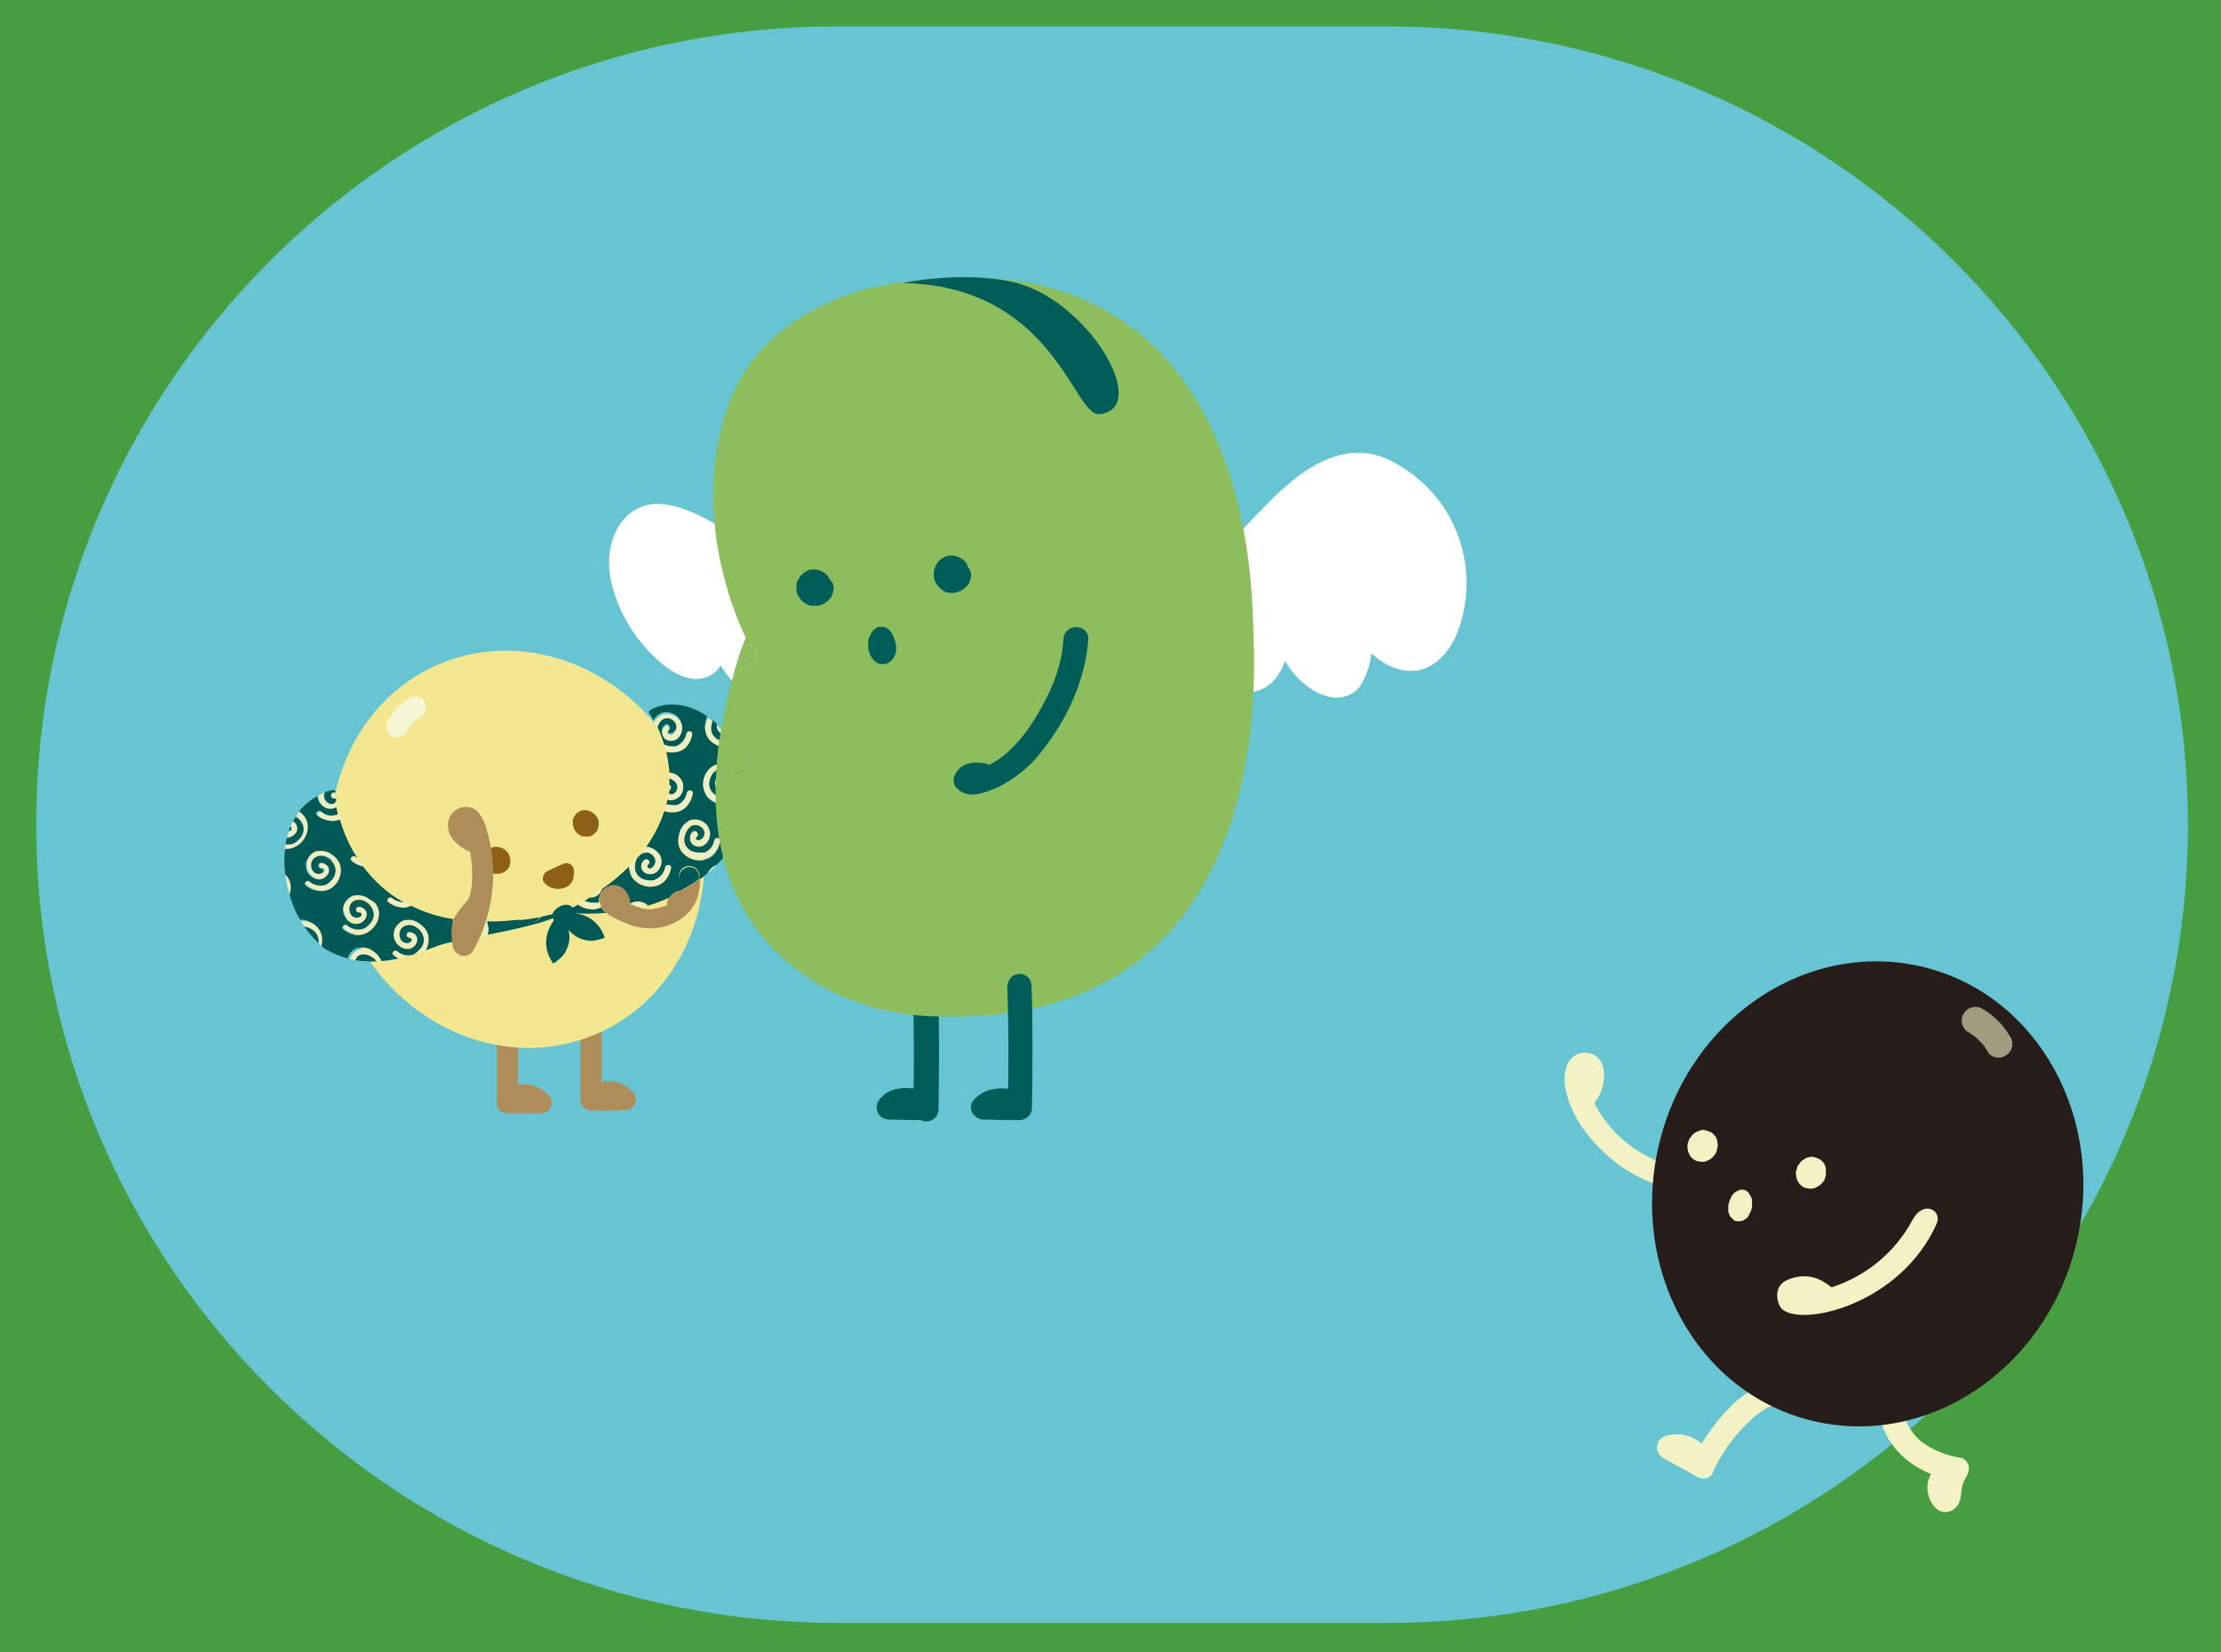 <?xml version="1.0" encoding="utf-8"?>
<!-- Generator: Adobe Illustrator 27.0.0, SVG Export Plug-In . SVG Version: 6.00 Build 0)  -->
<svg version="1.1" id="イラスト" xmlns="http://www.w3.org/2000/svg" xmlns:xlink="http://www.w3.org/1999/xlink" x="0px"
	 y="0px" viewBox="0 0 430 320" style="enable-background:new 0 0 430 320;" xml:space="preserve">
<style type="text/css">
	.st0{fill:#67C4D2;}
	.st1{fill:#AE8D5B;}
	.st2{fill:#F3E792;}
	.st3{fill:#8D5F17;}
	.st4{fill:#005954;}
	.st5{clip-path:url(#SVGID_00000069366961411060799920000012440323128062028472_);}
	.st6{fill:none;}
	.st7{fill:#EEEEC2;}
	.st8{fill:#F2F2C4;}
	.st9{fill:#F6F6D5;}
	.st10{fill:#005D58;}
	.st11{fill:#FFFFFF;}
	.st12{fill:#8DBD5D;}
	.st13{fill:#469E40;}
	.st14{fill:#261C19;}
	.st15{opacity:0.6;fill:#F2F2C4;enable-background:new    ;}
</style>
<rect x="-134.3" y="-25.9" class="st0" width="668.5" height="376"/>
<path class="st1" d="M115.3,214.6c0.5-0.4,1-0.7,1.5-1c0.2-0.1,0.4-0.2,0.6-0.2c-0.4,0.1,0.3,0,0.4,0h0.3c-0.2,0-0.2,0,0.1,0
	c0.1,0,0.3,0.1,0.4,0.1c-0.1-0.1-0.2-0.1,0,0c0.2,0.1,0.4,0.2,0.6,0.4c-0.3-0.2,0.3,0.3,0.3,0.4l0.4-3.3c0.3-0.2,0.6-0.3,1-0.3h-0.3
	h-0.8h-2.3h-3.1l2.1,2.1v-22.7c-0.1-1.1-1.1-2-2.2-1.9c-1,0.1-1.9,0.9-1.9,1.9V213c0,1.1,0.9,2.1,2.1,2.1h3.4l2.2-0.1
	c0.7,0.1,1.4,0,2-0.3c1-0.6,1.3-1.9,0.7-2.9c-0.1-0.1-0.2-0.2-0.3-0.3c-1.1-1.3-2.7-2-4.4-2.1c-1.7,0-3.4,0.6-4.7,1.7
	c-1,0.6-1.3,1.8-0.7,2.8C113.1,214.9,114.4,215.2,115.3,214.6L115.3,214.6z"/>
<path class="st1" d="M99.1,215.2c0.5-0.4,1-0.7,1.5-1c0.2-0.1,0.4-0.2,0.6-0.2c-0.4,0.1,0.3,0,0.4,0h0.3c-0.2,0-0.2,0,0.1,0l0.4,0.1
	c-0.2-0.1-0.2-0.1,0,0c0.2,0.1,0.4,0.2,0.6,0.4c-0.2-0.2,0.3,0.3,0.3,0.4l0.4-3.3c0.3-0.2,0.6-0.3,1-0.3h-0.3h-0.8h-2.3h-3.1
	l2.1,2.1v-22.7c0.1-1.1-0.8-2.1-1.9-2.2c-1.1-0.1-2.1,0.8-2.2,1.9c0,0.1,0,0.2,0,0.3v22.8c0,1.1,0.9,2.1,2.1,2.1h3.4h2.2
	c0.7,0.1,1.3-0.1,1.9-0.3c1-0.6,1.3-1.9,0.7-2.9c-0.1-0.1-0.2-0.2-0.3-0.3c-1.1-1.3-2.7-2-4.4-2.1c-1.7-0.1-3.4,0.5-4.7,1.7
	c-1,0.6-1.3,1.8-0.7,2.8C96.8,215.4,98.1,215.8,99.1,215.2z"/>
<path class="st2" d="M67.2,178.1c8.2,19.9,29.7,29.9,47.9,22.3s26.3-29.8,18.1-49.6s-29.7-29.8-47.9-22.3S59,158.3,67.2,178.1"/>
<path class="st3" d="M98.6,165.6c-0.1-0.2-0.2-0.3-0.3-0.5c-0.1-0.1-0.2-0.3-0.4-0.4l-0.1-0.1c-0.1-0.1-0.3-0.2-0.5-0.3l-0.2-0.1
	c-0.3-0.1-0.6-0.2-0.9-0.2c-0.1,0-0.2,0-0.4,0c-0.2,0-0.4,0.1-0.5,0.1c-0.2,0.1-0.4,0.2-0.6,0.3c-0.2,0.1-0.4,0.3-0.5,0.5
	c-0.1,0.1-0.2,0.3-0.3,0.5c0,0.1-0.1,0.1-0.1,0.2c-0.1,0.2-0.1,0.3-0.1,0.5c0,0.1,0,0.1,0,0.2c0,0.3,0,0.6,0.1,0.9
	c0,0.1,0.1,0.3,0.1,0.4l0.1,0.2c0,0.1,0.1,0.2,0.2,0.3l0.1,0.2c0.1,0.1,0.3,0.3,0.4,0.4c0.1,0.1,0.3,0.2,0.5,0.3l0.2,0.1
	c0.2,0.1,0.3,0.1,0.5,0.1c0.2,0,0.4,0,0.5,0h0.2c0.2,0,0.4-0.1,0.6-0.1c0.2-0.1,0.3-0.2,0.5-0.3l0.2-0.1c0.1-0.1,0.3-0.2,0.4-0.4
	l0.1-0.1c0.2-0.3,0.3-0.5,0.3-0.8c0-0.1,0.1-0.2,0.1-0.4c0-0.2,0-0.4,0-0.5c0-0.3-0.1-0.5-0.2-0.7C98.6,165.8,98.6,165.7,98.6,165.6
	z"/>
<path class="st3" d="M115.8,158.7c0-0.1,0-0.1-0.1-0.2c-0.1-0.2-0.2-0.3-0.3-0.5c-0.1-0.1-0.2-0.3-0.4-0.4l-0.1-0.1
	c-0.1-0.1-0.3-0.2-0.5-0.3l-0.2-0.1c-0.3-0.1-0.6-0.2-0.9-0.2c-0.1,0-0.2,0-0.3,0c-0.2,0-0.4,0.1-0.5,0.1c-0.2,0.1-0.4,0.2-0.6,0.3
	c-0.2,0.2-0.4,0.3-0.5,0.5c-0.1,0.1-0.2,0.3-0.3,0.5c0,0,0,0.1-0.1,0.1c-0.1,0.2-0.1,0.3-0.1,0.5c0,0.1,0,0.1,0,0.2
	c0,0.3,0,0.6,0.1,0.9c0,0.1,0.1,0.2,0.1,0.4c0,0.1,0.1,0.1,0.1,0.2c0,0.1,0.1,0.2,0.2,0.3c0,0.1,0.1,0.1,0.1,0.2
	c0.1,0.1,0.3,0.3,0.4,0.4c0.2,0.1,0.3,0.2,0.5,0.3l0.2,0.1c0.2,0.1,0.3,0.1,0.5,0.1c0.2,0,0.4,0,0.6,0c0.1,0,0.1,0,0.2,0
	c0.4,0,0.7-0.2,1-0.4c0.1,0,0.1-0.1,0.1-0.1c0.1-0.1,0.3-0.3,0.4-0.4c0,0,0.1-0.1,0.1-0.1c0.2-0.3,0.3-0.5,0.3-0.8
	c0-0.1,0.1-0.2,0.1-0.4s0-0.4,0-0.5C116,159.2,115.9,158.9,115.8,158.7z"/>
<path class="st3" d="M108.2,168.9c0,0.1,0,0.2,0,0.4V168.9c0,0.2,0,0.4-0.1,0.6l0.1-0.4c0,0.1-0.1,0.2-0.1,0.3l0.2-0.3
	c0,0.1-0.1,0.1-0.2,0.2l0.3-0.3c-0.1,0.1-0.2,0.1-0.2,0.2l0.3-0.2c-0.1,0.1-0.3,0.1-0.4,0.2l0.4-0.1c-0.2,0-0.3,0.1-0.5,0.1h0.4
	c-0.2,0-0.3,0-0.5-0.1l0.4,0.1c-0.2-0.1-0.4-0.1-0.6-0.2l0.3,0.2c-0.2-0.1-0.3-0.2-0.4-0.3l-0.3,2.5c0.3-0.2,0.6-0.3,1-0.4l1.6-0.8
	c0.2-0.1,0.3-0.1,0.4-0.2l-0.4,0.1h-0.4l-1-0.5l0,0c0.5,0.6,1.4,0.7,2.1,0.2c0.3-0.2,0.5-0.6,0.5-1c0-0.4-0.1-0.8-0.3-1.1
	c-0.4-0.5-1.2-0.7-1.8-0.4l-0.2,0.1l-0.7,0.3l-1.7,0.8l-0.4,0.2c-0.5,0.2-0.8,0.7-0.9,1.2c-0.1,0.5,0.2,1,0.6,1.4
	c0.5,0.4,1.1,0.7,1.8,0.8c0.6,0.1,1.3,0,1.9-0.2c0.7-0.3,1.2-0.8,1.5-1.5c0.2-0.6,0.3-1.3,0.2-1.9c0-0.4-0.3-0.8-0.6-1
	c-0.6-0.4-1.5-0.3-2,0.3C108.2,168.1,108.1,168.5,108.2,168.9z"/>
<path class="st4" d="M108.4,176.9c0.2,0.2,0.4,0.4,0.6,0.6c0.5,0.8,0.9,1.7,1.1,2.7c0.4,1.6,0,3.3-1,4.7c-0.6,0.7-1.2,1.2-2,1.7
	C103.4,181.2,108.4,176.9,108.4,176.9z"/>
<path class="st4" d="M108.5,177c0,0.3,0,0.6,0.2,0.8c0.3,0.9,0.9,1.7,1.5,2.4c1.1,1.3,2.7,2,4.4,2c0.9-0.1,1.7-0.3,2.5-0.6
	C114.9,175.4,108.5,177,108.5,177z"/>
<path class="st4" d="M109.3,179.1c-0.5,0.1-1.1,0-1.5-0.4c-0.5-0.3-0.8-0.8-0.9-1.4c0.1-0.5,0.3-0.9,0.7-1.2
	c0.5-0.5,1.2-0.8,1.9-0.9c0.4,0,0.8,0.1,1.1,0.3c0.2,0.2,0.4,0.4,0.5,0.6c0.2,0.3,0.3,0.6,0.4,0.9c0.1,0.3,0,0.7-0.1,1
	c-0.3,0.4-0.8,0.7-1.3,0.8"/>
<g>
	<defs>
		<path id="SVGID_1_" d="M109.2,176.6c0,0,0.1-0.1,0.1-0.1c-1,0.2-2.1,0.5-3,0.7l-1.4,0.3l0,0c-1.4,0.3-2.8,0.5-4.2,0.6l0,0
			l-1.2,0.1c-1.8,0.2-3.5,0.2-5.2,0.2l0.2,0.3c0.1,0.2,0.1,0.5,0.2,0.7c0-0.2-0.1-0.5-0.2-0.7l-0.5-0.3h-0.9l0,0
			c-1.3,0-2.6-0.1-3.9-0.3c0,0.1-0.1,0.2-0.1,0.3c0-0.1,0.1-0.2,0.1-0.3l-1.1-0.2l0,0c-2.8-0.4-5.6-1.3-8.2-2.5
			c-0.2,0.1-0.5,0.2-0.8,0.3c0.3-0.1,0.5-0.2,0.8-0.3c-0.5-0.2-1-0.5-1.4-0.7c-0.4,0-0.9-0.1-1.3-0.3c0.4,0.2,0.8,0.3,1.3,0.3
			c-3-1.7-5.7-4.1-7.8-6.9l0,0c-0.4-0.5-0.8-1.1-1.1-1.6l0,0c-1.5-2.3-2.6-4.8-3.4-7.4l0,0c-0.1-0.4-0.2-0.7-0.3-1.1l0,0l0,0
			c-0.1-0.5-0.2-0.9-0.3-1.3l0,0c-0.1-0.5-0.2-1-0.3-1.4c0-0.1,0-0.2,0-0.3c-0.1-0.6-0.2-1-0.2-1.3s0-0.4,0-0.4c0-0.2-0.8-0.1-2,0.3
			c-0.4,0.2-0.8,0.3-1.2,0.6l0,0c-1.5,0.8-2.8,1.8-3.9,3.1l0,0c-0.2,0.3-0.4,0.6-0.6,0.9s-0.4,0.7-0.6,1s-0.3,0.6-0.5,1
			s-0.3,0.7-0.4,1.1s-0.2,0.7-0.3,1.1s-0.2,0.8-0.3,1.2s-0.1,0.7-0.1,1.1l0.4,0.1l-0.4-0.1c-0.2,1.5-0.2,3.1,0,4.6l0,0
			c0,0.4,0.1,0.8,0.2,1.3c0,0.2,0.1,0.5,0.1,0.7c0.1,0.4,0.2,0.9,0.3,1.3c0.2,0.6,0.3,1.2,0.5,1.8l0,0c0.5,1.5,1.1,2.9,1.9,4.2l0,0
			c0.2,0.4,0.4,0.7,0.7,1.1c0.8,1.2,1.8,2.3,2.9,3.4l0.9,0.8c8.4,5.2,17.4,1.3,22.2-0.5C88,181.9,106.5,179.4,109.2,176.6z"/>
	</defs>
	<clipPath id="SVGID_00000144328028363416556980000017177626989547781551_">
		<use xlink:href="#SVGID_1_"  style="overflow:visible;"/>
	</clipPath>
	<g style="clip-path:url(#SVGID_00000144328028363416556980000017177626989547781551_);">
		<path class="st6" d="M96.9,185.5c-0.4,0.2-0.8,0.4-1.2,0.6c-1.7,0.8-3.6,1.5-5.4,2.1h0.2c0.2,0,0.5,0,0.8,0.1h0.5
			c0.9,0,1.8-0.2,2.7-0.4h0.1l0.3-0.1l0.5-0.2c0.4-0.2,0.8-0.3,1.2-0.5l0.6-0.3c-0.6,0.3,0,0,0.2-0.1c0.3-0.2,0.6-0.4,0.9-0.7
			c0.3-0.2,0.5-0.5,0.8-0.7s0.2-0.2,0.1-0.1v-0.1l0.3-0.3c0.2-0.3,0.4-0.5,0.6-0.8l0.1-0.2l0,0l-0.1-0.1l-1.2,0.7
			C98.2,184.8,97.5,185.2,96.9,185.5z"/>
		<path class="st6" d="M99,185.2L99,185.2L99,185.2L99,185.2z"/>
		<path class="st6" d="M98.9,185.3L98.9,185.3L98.9,185.3L98.9,185.3z"/>
		<path class="st6" d="M100.1,183.7c0,0-0.1,0.1-0.1,0.1l0,0C100.1,183.8,100.1,183.8,100.1,183.7z"/>
		<path class="st4" d="M97.6,184.7c-0.3,0.2-0.6,0.5-0.7,0.9c0.7-0.4,1.3-0.7,1.9-1.1C98.4,184.4,97.9,184.5,97.6,184.7z"/>
		<path class="st4" d="M103.2,178.7l0.2-0.1l0,0l0,0c0.1,0,0.2-0.1,0.2-0.1c0.1-0.1,0.3-0.2,0.4-0.3c0,0,0.1-0.1,0.1-0.1
			c0,0,0.1-0.1,0.1-0.1c0.1-0.1,0.2-0.3,0.4-0.4l0,0c-1.4,0.3-2.8,0.5-4.2,0.6C101.2,178.8,102.3,179,103.2,178.7z"/>
		<path class="st4" d="M71.9,185.3c-0.7-0.5-1.6-0.6-2.4-0.3c-0.7,0.4-1,1.2-0.8,2c0,0.2,0.1,0.3,0.2,0.5c0.6,0.2,1.2,0.5,1.8,0.7
			c0.2-0.1,0.4-0.3,0.4-0.6c0-0.2-0.2-0.4-0.4-0.4c0,0,0,0,0,0c-0.7,0.1-0.8-1-0.1-1.1c0.8,0,1.6,0.6,1.6,1.4c0,0.2,0,0.4-0.1,0.6
			c-0.1,0.2-0.1,0.3-0.2,0.5c0.4,0.1,0.8,0.2,1.3,0.4c0.3-0.5,0.4-1.1,0.3-1.7C73.2,186.4,72.7,185.7,71.9,185.3z"/>
		<path class="st4" d="M60.2,179.9c-0.4-0.3-0.9-0.4-1.5-0.5c0.8,1.2,1.8,2.3,2.9,3.4c0.1-0.3,0.1-0.7,0-1
			C61.5,181,61,180.3,60.2,179.9z"/>
		<path class="st4" d="M64.5,155.7c0.2-0.1,0.5-0.3,0.6-0.6c0-0.1,0-0.2,0-0.3c-0.1-0.2-0.2-0.3-0.4-0.2c-0.7,0.1-0.8-1-0.1-1.1
			c0.1,0,0.2,0,0.3,0c0-0.3,0-0.4,0-0.4c0-0.2-0.8-0.1-2,0.3c-0.1,0.3-0.2,0.7-0.1,1C63,155.2,63.7,155.8,64.5,155.7z"/>
		<path class="st4" d="M56.4,160.4c0-0.2-0.1-0.3-0.3-0.4c-0.1,0.3-0.3,0.7-0.4,1.1h0.1C56.1,161,56.5,160.8,56.4,160.4z"/>
		<path class="st4" d="M56.7,163.4l0.2-0.1l0,0l0,0c0.1,0,0.2-0.1,0.2-0.1c0.1-0.1,0.3-0.2,0.4-0.3l0.1-0.1l0.1-0.1l0.4-0.4
			c0.5-0.6,0.8-1.4,0.6-2.2c-0.2-0.8-0.7-1.5-1.4-1.9l-0.1-0.1c-0.2,0.3-0.4,0.7-0.6,1c0.7,0.4,1,1.1,0.8,1.9
			c-0.3,0.8-1.1,1.3-2,1.3c-0.1,0.4-0.2,0.8-0.3,1.2C55.7,163.6,56.2,163.5,56.7,163.4z"/>
		<path class="st4" d="M55.4,171.1c0.1,0.4,0.2,0.9,0.3,1.3C55.7,171.9,55.6,171.5,55.4,171.1z"/>
		<path class="st4" d="M80.5,189.4c-0.2,0.1-0.3,0.3-0.4,0.4c1,0,2,0,3-0.1l-0.1-0.1C82.2,189.1,81.3,189,80.5,189.4z"/>
		<path class="st7" d="M92.2,182.5L92.2,182.5C92.2,182.5,92.2,182.5,92.2,182.5z"/>
		<path class="st7" d="M89.4,181.7c1.1,0.4,2.3-0.1,2.7-1.1c0,0,0,0,0,0c0.3-0.8-0.2-1.7-1-1.9c-0.2-0.1-0.4-0.1-0.6-0.1
			c-0.7,0.1-0.6,1.2,0.1,1.1c0.2,0,0.4,0.1,0.5,0.4c0,0,0,0,0,0c0,0.3-0.3,0.6-0.6,0.6c-0.8,0.2-1.6-0.4-1.8-1.2c0,0,0,0,0,0
			c-0.1-0.5,0-0.9,0.2-1.3l-1.1-0.2c-0.1,0.3-0.2,0.7-0.2,1C87.5,180.2,88.3,181.3,89.4,181.7z"/>
		<path class="st7" d="M92.8,181.9c-0.1,0.1-0.2,0.3-0.3,0.4l-0.1,0.1l-0.1,0.1l0,0c-0.1,0.1-0.1,0,0,0l-0.4,0.3l-0.2,0.1l0,0l0,0
			l-0.1,0.1c-1.1,0.3-2.2,0-3-0.7c-0.6-0.4-1.3,0.4-0.7,0.8c0.8,0.7,1.8,1.1,2.9,1.1c0.7,0,1.4-0.2,2-0.6c1.3-0.8,2.1-2.2,2.1-3.7
			c0-0.5-0.2-1-0.4-1.4c-0.4,0-0.8,0-1.3,0c0.3,0.3,0.4,0.7,0.5,1.2C93.7,180.5,93.4,181.3,92.8,181.9z"/>
		<path class="st7" d="M91.6,182.9"/>
		<path class="st7" d="M104.1,178.1L104.1,178.1z"/>
		<path class="st7" d="M103.4,178.6"/>
		<path class="st7" d="M75.3,174.7c0.8,0.7,1.8,1.1,2.9,1.1c0.5,0,1.1-0.1,1.5-0.4c-0.5-0.2-1-0.5-1.4-0.7c-0.8,0-1.6-0.3-2.3-0.8
			C75.5,173.5,74.7,174.3,75.3,174.7z"/>
		<path class="st7" d="M61.1,179.2c-0.9-0.6-1.9-0.9-3-0.8c0.2,0.4,0.4,0.7,0.7,1c0.5,0,1,0.2,1.5,0.5c0.7,0.4,1.2,1.1,1.4,1.9
			c0.1,0.3,0.1,0.7,0,1c0.3,0.3,0.6,0.5,0.9,0.8c0.2-0.5,0.3-1,0.2-1.5C62.7,181,62.1,179.9,61.1,179.2z"/>
		<path class="st7" d="M68.2,166.8c0.7,0.5,1.4,0.9,2.2,1.1c-0.4-0.5-0.8-1-1.1-1.6L69,166C68.4,165.6,67.7,166.4,68.2,166.8z"/>
		<path class="st7" d="M57.6,162.8L57.6,162.8z"/>
		<path class="st7" d="M56.9,163.3"/>
		<path class="st7" d="M57.8,164c1.3-0.8,2.1-2.2,2.1-3.7c-0.1-1.2-0.7-2.2-1.6-2.9c-0.1-0.1-0.2-0.2-0.4-0.2
			c-0.2,0.3-0.4,0.6-0.6,0.9l0.1,0.1c0.7,0.4,1.2,1.1,1.4,1.9c0.1,0.8-0.1,1.6-0.6,2.2l-0.4,0.4l-0.1,0.1l-0.1,0.1l0,0l0,0
			c-0.1,0.1-0.2,0.2-0.4,0.3c-0.1,0.1-0.2,0.1-0.2,0.1l0,0l0,0l-0.2,0.1c-0.5,0.2-1,0.2-1.6,0.1c0,0.4-0.1,0.7-0.1,1.1
			c0.3,0.1,0.5,0.1,0.8,0.1C56.6,164.6,57.2,164.4,57.8,164z"/>
		<path class="st7" d="M57.5,160.9c0.2-0.7-0.1-1.5-0.8-1.9c-0.2,0.3-0.3,0.6-0.5,1c0.2,0.1,0.3,0.2,0.3,0.4c0,0.3-0.3,0.6-0.6,0.6
			h-0.1c-0.1,0.4-0.2,0.7-0.3,1.1C56.3,162.2,57.1,161.7,57.5,160.9z"/>
		<path class="st7" d="M65.6,157.9"/>
		<path class="st7" d="M64.6,154.6c0.2,0,0.3,0.1,0.4,0.2c-0.1-0.6-0.2-1-0.2-1.3c-0.1,0-0.2,0-0.3,0
			C63.9,153.6,64,154.7,64.6,154.6z"/>
		<path class="st7" d="M65.6,157.9L65.6,157.9l-0.2,0.1c-1.1,0.3-2.2,0-3-0.7c-0.6-0.4-1.3,0.4-0.7,0.8c0.8,0.7,1.8,1.1,2.9,1.1
			c0.5,0,1-0.1,1.5-0.3c-0.1-0.4-0.2-0.7-0.3-1.1L65.6,157.9L65.6,157.9z"/>
		<path class="st7" d="M63.4,156.6c0.7,0.2,1.4,0.2,2-0.2c-0.1-0.5-0.2-0.9-0.3-1.3c0,0.3-0.3,0.5-0.6,0.6c-0.8,0.2-1.6-0.4-1.8-1.2
			c0,0,0,0,0,0c-0.1-0.3,0-0.7,0.1-1c-0.4,0.2-0.8,0.3-1.2,0.6l0,0C61.6,155.2,62.3,156.2,63.4,156.6z"/>
		<path class="st7" d="M55.1,169.2L55.1,169.2c0,0.4,0.1,0.8,0.2,1.3c0,0.2,0.1,0.5,0.1,0.7c0.2,0.4,0.3,0.8,0.3,1.3
			c0.2,0.6,0.3,1.2,0.5,1.8c0.4-0.6,0.6-1.4,0.5-2.1C56.7,170.9,56.1,169.8,55.1,169.2z"/>
		<path class="st7" d="M82.5,188.3c-0.7-0.2-1.4-0.2-2.1,0c-0.7,0.3-1.2,0.8-1.6,1.5H80c0.1-0.2,0.3-0.3,0.4-0.4
			c0.8-0.4,1.7-0.3,2.4,0.2l0.1,0.1l0,0C82.6,189.3,82.4,188.8,82.5,188.3z"/>
		<path class="st7" d="M81,185.5c1.3-0.8,2.1-2.2,2.1-3.7c-0.1-1.2-0.7-2.2-1.6-2.9c-1-0.8-2.3-1-3.4-0.7c-1.1,0.5-1.8,1.5-1.8,2.7
			c0,1.2,0.7,2.2,1.8,2.6c1.1,0.4,2.3-0.1,2.7-1.1c0,0,0,0,0,0c0.3-0.8-0.2-1.7-1-1.9c-0.2-0.1-0.4-0.1-0.6-0.1
			c-0.7,0.1-0.6,1.2,0.1,1.1c0.2,0,0.4,0.2,0.5,0.4c0,0,0,0,0,0c0,0.3-0.3,0.6-0.6,0.6c-0.8,0.2-1.6-0.4-1.8-1.2c0,0,0,0,0,0
			c-0.1-0.8,0.2-1.6,0.8-2c0.8-0.4,1.7-0.3,2.4,0.2c0.7,0.4,1.3,1.1,1.4,2c0.2,0.8-0.1,1.6-0.6,2.2c-0.1,0.1-0.2,0.3-0.4,0.4
			l-0.1,0.1l-0.1,0.1l0,0l0,0c-0.1,0.1-0.2,0.2-0.4,0.3l-0.2,0.1l0,0l-0.2,0.1c-1.1,0.3-2.2,0-3-0.7c-0.6-0.4-1.3,0.4-0.7,0.8
			c0.8,0.7,1.8,1.1,2.9,1.1C79.8,186.1,80.4,185.9,81,185.5z"/>
		<path class="st7" d="M80.1,184.8"/>
		<path class="st7" d="M80.8,184.3L80.8,184.3z"/>
		<path class="st7" d="M63.8,170.9L63.8,170.9C63.8,170.9,63.8,170.9,63.8,170.9z"/>
		<path class="st7" d="M66.2,168.4c-0.1-1.2-0.7-2.2-1.6-2.9c-1-0.8-2.3-1-3.4-0.7c-1.1,0.5-1.8,1.5-1.8,2.7c0,1.2,0.7,2.2,1.8,2.6
			c1.1,0.4,2.3-0.1,2.7-1.1c0.3-0.8-0.2-1.7-1-1.9c-0.2-0.1-0.4-0.1-0.6-0.1c-0.7,0.1-0.6,1.2,0.1,1.1c0.2,0,0.4,0.2,0.5,0.4
			c0,0,0,0,0,0c0,0.3-0.3,0.6-0.6,0.6c-0.8,0.2-1.6-0.4-1.8-1.2c0,0,0,0,0,0c-0.1-0.8,0.2-1.6,0.8-2c0.8-0.4,1.7-0.3,2.4,0.2
			c0.7,0.4,1.2,1.1,1.4,1.9c0.1,0.8-0.1,1.6-0.6,2.2c-0.1,0.1-0.2,0.3-0.4,0.4l-0.1,0.1l-0.1,0.1l0,0c-0.1,0-0.1,0,0,0
			s-0.2,0.2-0.4,0.3l-0.2,0.1l0,0l-0.2,0.1c-1.1,0.3-2.2,0-3-0.7c-0.6-0.4-1.3,0.4-0.7,0.8c0.8,0.7,1.8,1.1,2.9,1.1
			c0.7,0,1.4-0.2,2-0.6C65.4,171.2,66.2,169.9,66.2,168.4z"/>
		<path class="st7" d="M63.2,171.3"/>
		<path class="st7" d="M70.4,179.8C70.3,179.8,70.5,179.8,70.4,179.8z"/>
		<path class="st7" d="M68.3,173.2c-1.1,0.5-1.8,1.5-1.8,2.7c0,1.2,0.7,2.2,1.8,2.6c1.1,0.5,2.3,0,2.7-1.1c0,0,0-0.1,0-0.1
			c0.3-0.8-0.2-1.7-1-1.9c-0.2-0.1-0.4-0.1-0.6-0.1c-0.7,0.1-0.6,1.2,0.1,1.1c0.2,0,0.4,0.1,0.5,0.4c0,0,0,0,0,0.1
			c0,0.3-0.3,0.6-0.6,0.6c-0.8,0.2-1.6-0.4-1.8-1.2c0,0,0,0,0,0c-0.1-0.8,0.2-1.6,0.8-2c0.8-0.4,1.7-0.3,2.4,0.2
			c0.7,0.4,1.2,1.1,1.4,1.9c0.1,0.8-0.1,1.6-0.6,2.2l-0.4,0.4l-0.1,0.1l-0.1,0.1l0,0c-0.1,0-0.1,0,0,0c-0.1,0.1-0.2,0.2-0.4,0.3
			l-0.2,0.1l0,0c0.1,0-0.1,0,0,0l0,0c0,0-0.1,0-0.2,0.1c-1.1,0.3-2.2,0.1-3-0.7c-0.6-0.4-1.3,0.4-0.7,0.8c0.8,0.7,1.8,1.1,2.9,1.1
			c0.7,0,1.4-0.2,2-0.6c1.3-0.8,2.1-2.2,2.1-3.7c-0.1-1.2-0.7-2.2-1.6-2.9C70.9,173,69.5,172.8,68.3,173.2z"/>
		<path class="st7" d="M71.1,179.3L71.1,179.3C71.1,179.3,71,179.4,71.1,179.3z"/>
		<path class="st7" d="M72,188.1c0.3-0.8-0.2-1.7-1-1.9c-0.2-0.1-0.4-0.1-0.6-0.1c-0.7,0.1-0.6,1.2,0.1,1.1c0.2,0,0.4,0.2,0.5,0.4
			c0,0,0,0,0,0c0,0.3-0.2,0.5-0.4,0.6c0.4,0.1,0.8,0.3,1.2,0.4C71.9,188.4,71.9,188.2,72,188.1z"/>
		<path class="st7" d="M72.8,184.6c-1-0.8-2.3-1-3.4-0.7c-1.1,0.5-1.8,1.5-1.8,2.7c0,0.1,0,0.2,0,0.3c0.4,0.2,0.8,0.4,1.3,0.6
			c-0.1-0.1-0.1-0.3-0.2-0.5c-0.1-0.8,0.2-1.6,0.8-2c0.8-0.4,1.7-0.3,2.4,0.2c0.7,0.4,1.2,1.1,1.4,1.9c0.1,0.6,0,1.2-0.3,1.7
			l1.1,0.2c0.2-0.5,0.4-1.1,0.3-1.7C74.4,186.3,73.8,185.2,72.8,184.6z"/>
		<path class="st7" d="M97.4,183.5c-1,0.5-1.7,1.5-1.8,2.6c0.4-0.2,0.8-0.4,1.2-0.6c0.2-0.3,0.4-0.6,0.7-0.9
			c0.4-0.2,0.8-0.3,1.2-0.2l1.2-0.7l-0.3-0.2C98.9,183.3,98.2,183.3,97.4,183.5z"/>
		<path class="st8" d="M88.8,188"/>
		<path class="st8" d="M100,183.8"/>
		<path class="st8" d="M98.9,185.3L98.9,185.3L98.9,185.3C99.1,185.1,99.2,185,98.9,185.3z"/>
		<path class="st4" d="M100.1,183.7c1.6-1,3.9-2.7,3.9-2.7c1.8-1.4,3.6-2.8,5.2-4.5c-1,0.2-2.1,0.5-3,0.7l-1.4,0.3l0,0
			c-0.1,0.1-0.2,0.3-0.4,0.4c0,0-0.1,0.1-0.1,0.1c0,0-0.1,0.1-0.1,0.1l0,0l0,0c-0.1,0.1-0.2,0.2-0.4,0.3c-0.1,0.1-0.2,0.1-0.2,0.1
			l0,0l0,0l-0.2,0.1c-0.9,0.3-2,0.1-2.8-0.5l-1.2,0.1c-1.8,0.2-3.5,0.3-5.2,0.2c0.2,0.4,0.3,0.9,0.4,1.4c0,1.5-0.8,2.9-2.1,3.7
			c-0.6,0.4-1.3,0.6-2,0.6c-1.1-0.1-2.1-0.4-2.9-1.1c-0.6-0.4,0.2-1.2,0.7-0.8c0.8,0.7,1.9,1,3,0.7l0.1-0.1l0,0l0,0l0.2-0.1l0.4-0.3
			l0.1-0.1l0.1-0.1c0.1-0.1,0.2-0.3,0.3-0.4c0.6-0.6,0.8-1.4,0.7-2.2c-0.1-0.4-0.3-0.8-0.5-1.2c-1.3,0-2.6-0.1-3.9-0.3
			c-0.2,0.4-0.3,0.9-0.2,1.3c0.1,0.8,0.9,1.4,1.8,1.2c0,0,0,0,0,0c0.3-0.1,0.6-0.3,0.6-0.6c0-0.2-0.2-0.4-0.4-0.4c0,0,0,0,0,0
			c-0.7,0.1-0.8-1-0.1-1.1c0.8-0.1,1.6,0.6,1.6,1.4c0,0.2,0,0.4-0.1,0.6c-0.4,1.1-1.7,1.6-2.7,1.1c0,0,0,0,0,0
			c-1.1-0.4-1.8-1.5-1.7-2.6c0-0.3,0.1-0.7,0.2-1c-2.8-0.4-5.6-1.3-8.2-2.6c-0.5,0.2-1,0.4-1.5,0.4c-1.1-0.1-2.1-0.4-2.9-1.1
			c-0.6-0.4,0.2-1.2,0.7-0.8c0.6,0.5,1.4,0.8,2.2,0.8c-3.1-1.7-5.7-4.1-7.8-6.9c-0.8-0.2-1.6-0.5-2.2-1.1c-0.6-0.4,0.2-1.2,0.7-0.8
			l0.4,0.3c-1.5-2.3-2.6-4.8-3.4-7.5c-0.5,0.2-1,0.3-1.5,0.3c-1.1-0.1-2.1-0.4-2.9-1.1c-0.6-0.4,0.2-1.2,0.7-0.8
			c0.8,0.7,1.9,1,3,0.7l0.2-0.1l0,0l0,0h0.1c-0.1-0.5-0.2-0.9-0.3-1.4c-0.6,0.4-1.3,0.4-2,0.2c-1.1-0.5-1.7-1.6-1.7-2.7l0,0
			c-1.5,0.8-2.8,1.9-3.8,3.2c0.1,0.1,0.3,0.2,0.4,0.2c1,0.7,1.6,1.7,1.6,2.9c0,1.5-0.8,2.9-2.1,3.7c-0.6,0.4-1.3,0.6-2,0.6
			c-0.3,0-0.6,0-0.8-0.1c-0.2,1.5-0.2,3.1,0,4.6l0,0c1,0.7,1.6,1.7,1.6,2.9c0,0.7-0.2,1.5-0.5,2.1c0.5,1.5,1.1,2.9,1.9,4.2
			c1.1-0.1,2.1,0.2,3,0.8c1,0.7,1.6,1.7,1.7,2.9c0,0.5-0.1,1-0.2,1.5c1.5,1.3,3.2,2.4,5,3.3c0-0.1,0-0.2,0-0.3
			c0-1.2,0.8-2.2,1.8-2.7c1.2-0.3,2.5-0.1,3.4,0.7c1,0.7,1.6,1.7,1.6,2.9c0,0.6-0.1,1.2-0.3,1.7c1.4,0.3,2.7,0.5,4.1,0.6h0.6
			c0.3-0.7,0.9-1.2,1.6-1.5c0.7-0.2,1.4-0.2,2.1,0l0,0c0.5,0.2,0.9,0.4,1.3,0.7c0.2,0.2,0.5,0.4,0.7,0.6c1.9-0.3,3.9-0.7,5.7-1.3
			c1.8-0.6,3.7-1.3,5.4-2.1c0-1.6,1.3-2.8,2.9-2.8c0.3,0,0.6,0.1,0.9,0.2L100.1,183.7z M62.1,172.6c-1.1-0.1-2.1-0.4-2.9-1.1
			c-0.6-0.4,0.2-1.2,0.7-0.8c0.8,0.7,1.9,1,3,0.7l0.2-0.1l0,0l0,0c0.1,0,0.2-0.1,0.2-0.1c0.1-0.1,0.3-0.2,0.4-0.3l0.1-0.1l0.1-0.1
			c0.1-0.1,0.2-0.3,0.4-0.4c0.5-0.6,0.8-1.4,0.6-2.2c-0.2-0.8-0.7-1.5-1.4-1.9c-0.7-0.5-1.6-0.6-2.4-0.2c-0.7,0.4-1,1.2-0.8,2
			c0.1,0.8,0.9,1.4,1.7,1.2c0,0,0,0,0,0c0.3-0.1,0.6-0.3,0.6-0.6c0-0.2-0.2-0.4-0.4-0.4c0,0,0,0,0,0c-0.7,0.1-0.8-1-0.1-1.1
			c0.8,0,1.6,0.6,1.6,1.4c0,0.2,0,0.4-0.1,0.6c-0.5,1-1.6,1.5-2.6,1.1c-1.1-0.4-1.8-1.5-1.8-2.6c0-1.2,0.8-2.2,1.8-2.7
			c1.2-0.3,2.5-0.1,3.4,0.7c1,0.7,1.6,1.7,1.6,2.9c0,1.5-0.8,2.9-2.1,3.7C63.5,172.4,62.8,172.6,62.1,172.6z M73.4,176.8
			c0,1.5-0.8,2.9-2.1,3.7c-0.6,0.4-1.3,0.6-2,0.6c-1,0-2-0.4-2.8-1.1c-0.6-0.4,0.2-1.2,0.7-0.8c0.8,0.7,1.9,1,3,0.7
			c0.1,0,0.1,0,0.2-0.1h0.1l0.2-0.1c0.1-0.1,0.3-0.2,0.4-0.3l0.1-0.1l0.1-0.1l0.4-0.4c0.5-0.6,0.8-1.4,0.6-2.2
			c-0.2-0.8-0.7-1.5-1.4-1.9c-0.7-0.5-1.6-0.6-2.4-0.2c-0.7,0.4-1,1.2-0.8,2c0.1,0.8,0.9,1.4,1.7,1.2c0,0,0,0,0,0
			c0.3-0.1,0.6-0.3,0.6-0.6c0-0.2-0.2-0.4-0.4-0.4c0,0,0,0-0.1,0c-0.7,0.1-0.8-1-0.1-1.1c0.8,0,1.6,0.6,1.6,1.4c0,0.2,0,0.4-0.1,0.6
			c-0.4,1.1-1.6,1.6-2.7,1.2c0,0,0,0,0,0c-1.1-0.4-1.8-1.5-1.8-2.6c0-1.2,0.8-2.2,1.8-2.7c1.2-0.3,2.5-0.1,3.4,0.7
			C72.7,174.6,73.3,175.6,73.4,176.8L73.4,176.8z M79.1,186.1c-1,0-2.1-0.4-2.9-1.1c-0.6-0.4,0.2-1.2,0.7-0.8c0.8,0.7,1.9,1,3,0.7
			l0.2-0.1l0,0l0.2-0.1c0.1-0.1,0.3-0.2,0.4-0.3l0.1-0.1l0.1-0.1c0.1-0.1,0.2-0.3,0.4-0.4c0.6-0.6,0.9-1.4,0.7-2.3
			c-0.2-0.8-0.7-1.5-1.4-1.9c-0.7-0.5-1.6-0.6-2.4-0.2c-0.7,0.4-1,1.2-0.8,2c0.1,0.8,0.9,1.4,1.7,1.2c0,0,0,0,0,0
			c0.3-0.1,0.6-0.3,0.6-0.6c0-0.2-0.2-0.4-0.4-0.4c0,0,0,0,0,0c-0.7,0.1-0.8-1-0.1-1.1c0.8,0,1.6,0.6,1.6,1.4c0,0.2,0,0.4-0.1,0.6
			c-0.4,1.1-1.6,1.6-2.7,1.1c0,0,0,0,0,0c-1.1-0.4-1.8-1.5-1.8-2.6c0-1.2,0.8-2.2,1.8-2.7c1.2-0.4,2.5-0.1,3.4,0.7
			c1,0.7,1.6,1.7,1.6,2.9c0,1.5-0.8,2.9-2.1,3.7C80.4,185.9,79.8,186.1,79.1,186.1z"/>
		<path class="st8" d="M83.8,188.9c-0.4-0.3-0.9-0.5-1.3-0.7c0,0.5,0.2,1.1,0.6,1.4c0.5,0,0.9-0.1,1.4-0.1
			C84.3,189.3,84,189.1,83.8,188.9z"/>
	</g>
</g>
<path class="st6" d="M123.7,175.7L123.7,175.7l0.3,0.1l0.2,0.1c0.5,0.1,1.1,0.2,1.7,0.2h0.3c0.2,0,0.2,0-0.1,0c0.1,0,0.3,0,0.4,0
	c0.3,0,0.6-0.1,0.9-0.1c0.1,0,0.2,0,0.3-0.1h0.1c0.3-0.1,0.5-0.2,0.8-0.3l0.5-0.2l0.2-0.1l-0.2,0.1c0.1,0,0.5-0.4,0.6-0.4
	s0.3-0.2,0.4-0.4s0.1-0.2,0.2-0.2l-0.1,0.1c-0.1,0.1-0.3,0.2,0,0l0,0c0.1-0.2,0.3-0.4,0.4-0.6s0.1-0.1,0.1-0.2l0.3-0.6
	c-1.9,1-3.9,1.8-5.9,2.4c-0.5,0.1-1,0.3-1.5,0.4L123.7,175.7z"/>
<path class="st4" d="M143.4,159.8c-0.2,0.5-0.2,1.1-0.1,1.6c0.5-1,1-2.1,1.3-3.2C144.1,158.6,143.6,159.2,143.4,159.8z"/>
<path class="st4" d="M137.9,142.1c0.4,0.7,1.1,1.2,1.9,1.3c0.2,0,0.4,0.1,0.5,0.1h0.2h0.1c0.1,0,0.3,0,0.4,0l0.3-0.1h0.1l0.1-0.1
	c-0.3-0.4-0.6-0.8-0.9-1.2c-0.4,0.1-0.8,0-1.1-0.3c-0.5-0.4-0.8-1-0.7-1.6c-0.3-0.3-0.6-0.6-1-0.8l-0.1,0.2
	C137.4,140.5,137.5,141.4,137.9,142.1z"/>
<path class="st4" d="M116.4,175.7c-0.4,0.2-0.8,0.3-1.2,0.4c-1.2,0.1-2.4-0.2-3.3-0.9c-0.9,0.5-1.8,1-2.7,1.5
	c2.7,0.3,5.4,0.3,8.1,0.1C116.9,176.4,116.6,176.1,116.4,175.7z"/>
<path class="st4" d="M129.5,153.6c0.2,0.2,0.6,0.3,0.9,0.1c0.7-0.4,1-1.3,0.6-2.1c0,0,0,0,0,0c-0.3-0.5-0.8-0.9-1.4-1
	c0,0.5,0,0.9,0,1.4c0.3,0.1,0.4,0.4,0.3,0.7c0,0.1-0.1,0.2-0.2,0.2c-0.1,0-0.1,0.1-0.1,0.2c0,0.1,0,0.1,0,0.2
	C129.5,153.4,129.5,153.5,129.5,153.6z"/>
<path class="st4" d="M123.3,175.6l0.3,0.1l0.2-0.1C123.7,175.6,123.5,175.6,123.3,175.6z"/>
<path class="st4" d="M114.3,175h0.3c0.1,0,0.3,0,0.4,0h0.3h0.1h0.2c0.2-0.1,0.3-0.1,0.4-0.2c-0.2-1.2,0.4-2.4,1.5-2.9
	c0.8-0.4,1.7-0.4,2.5,0c0.9,0.5,1.6,1.3,1.8,2.4c0,0.3,0.1,0.5,0.1,0.8c0.2-0.1,0.4-0.2,0.7-0.3c1-0.3,2,0,2.8,0.6
	c2-0.6,4-1.4,5.9-2.4c0-0.1,0.1-0.2,0.1-0.3s0-0.2,0.1-0.2s0.1-0.2,0.1-0.3c0.1-0.3,0.1-0.6,0.1-0.9c0-0.1,0-0.3,0-0.4v0.1
	c0,0.2,0,0.5,0,0c0,0,0,0,0-0.1c0-0.2,0-0.4-0.1-0.6c-0.4-1,0.2-2.2,1.2-2.5s2.2,0.2,2.5,1.2c0.1,0.2,0.1,0.5,0.1,0.7
	c0,0.2,0.1,0.4,0.1,0.6c0.3-0.2,0.7-0.5,1-0.8l0.5-0.4c0.4-0.7,1-1.3,1.7-1.6c1.5-1.4,2.8-3.1,3.9-4.8c-0.5-0.9-0.6-1.9-0.3-2.8
	c0.3-1.2,1.1-2.2,2.2-2.7l0.5-0.3c1-4.4,0-9.1-2.7-12.7l0,0c-0.3,0.2-0.7,0.2-1.1,0.3c-1.5,0.2-3-0.4-4-1.6c-0.7-1-0.9-2.2-0.6-3.3
	c0.1-0.3,0.2-0.6,0.3-0.9c-6.4-4.4-11.8-1.1-11.3-0.7c0.3,0.5,0.7,1,0.9,1.5c0.4-0.7,1-1.2,1.7-1.5c1.1-0.3,2.3,0.1,3.1,0.9
	c0.8,0.9,0.9,2.1,0.3,3.1c-0.5,1-1.8,1.4-2.8,0.8c0,0,0,0,0,0c-0.7-0.5-0.9-1.4-0.4-2.1c0.1-0.1,0.2-0.3,0.4-0.4
	c0.6-0.4,1.2,0.5,0.6,0.9c-0.2,0.1-0.2,0.4-0.1,0.6c0,0,0,0,0,0c0.2,0.2,0.6,0.3,0.9,0.1c0.7-0.4,1-1.3,0.6-2c0,0,0,0,0,0
	c-0.4-0.7-1.1-1.1-1.9-1c-0.9,0.1-1.4,0.9-1.7,1.7c0.6,1.2,1,2.4,1.4,3.6c0.2,0.1,0.4,0.1,0.6,0.2l0.5,0.1h0.2h0.2
	c0.1,0,0.3,0,0.4,0h0.3h0.1l0.1-0.1c1-0.4,1.7-1.3,1.9-2.4c0.2-0.7,1.2-0.5,1.1,0.2c-0.2,1-0.7,2-1.5,2.7c-0.5,0.4-1.2,0.7-1.9,0.8
	c-0.5,0.1-1.1,0-1.6-0.1c0.3,1.3,0.5,2.7,0.6,4c0.8,0.1,1.5,0.4,2,1c0.8,0.9,0.9,2.1,0.3,3.1c-0.5,0.9-1.6,1.3-2.6,0.9
	c-0.1,0.4-0.2,0.8-0.3,1.2l0.4,0.1l0.5,0.1h0.2h0.2c0.1,0,0.3,0,0.4,0h0.3h0h0.1c1-0.4,1.7-1.3,1.9-2.4c0.2-0.7,1.2-0.5,1.1,0.2
	c-0.2,1-0.7,2-1.5,2.7c-0.5,0.4-1.2,0.7-1.9,0.8c-0.7,0.1-1.4,0-2.1-0.2c-0.8,2.5-2,4.8-3.5,6.9c0.8,0,1.6,0.4,2.2,1.1
	c0.8,0.9,0.9,2.1,0.3,3.1c-0.5,1-1.8,1.4-2.8,0.8c0,0,0,0,0,0c-0.7-0.5-0.9-1.4-0.4-2.1c0.1-0.1,0.2-0.3,0.4-0.4
	c0.6-0.4,1.2,0.5,0.6,0.9c-0.2,0.1-0.3,0.4-0.1,0.6c0,0,0,0,0,0c0.2,0.2,0.6,0.3,0.8,0.1c0.7-0.4,1-1.3,0.6-2c0,0,0,0,0,0
	c-0.4-0.7-1.1-1.1-1.9-1c-0.3,0-0.6,0.2-0.8,0.4l-0.6,0.6c-0.1,0.2-0.3,0.4-0.3,0.7c-0.3,0.8-0.3,1.6,0.1,2.4
	c0.4,0.7,1.1,1.2,1.9,1.3c0.2,0,0.3,0.1,0.5,0.1h0.2h0.1c0.1,0,0.3,0,0.4,0l0.3-0.1h0.1l0.2-0.1c1-0.4,1.7-1.3,1.9-2.4
	c0.2-0.7,1.2-0.5,1.1,0.2c-0.2,1-0.7,2-1.5,2.7c-0.5,0.4-1.2,0.7-1.9,0.8c-1.5,0.2-3-0.4-4-1.6c-0.5-0.7-0.7-1.5-0.7-2.3
	c-1.6,1.6-3.4,3.1-5.3,4.4c-0.1,0.2-0.1,0.3-0.2,0.5c-0.4,0.7-1.2,1.2-2.1,1.1l-1.4,0.9c0.3,0.2,0.6,0.3,1,0.3L114.3,175z
	 M136.3,150.9c0.3-1.2,1.1-2.2,2.2-2.7c1.1-0.3,2.3,0.1,3.1,0.9c0.8,0.9,0.9,2.1,0.3,3.1c-0.5,1-1.8,1.4-2.8,0.8c0,0,0,0,0,0
	c-0.7-0.5-0.9-1.5-0.4-2.1c0.1-0.1,0.2-0.3,0.4-0.4c0.6-0.4,1.2,0.5,0.6,0.9c-0.2,0.1-0.3,0.4-0.1,0.6c0,0,0,0,0,0
	c0.2,0.3,0.6,0.2,0.9,0.1c0.7-0.4,1-1.3,0.6-2c0,0,0,0,0,0c-0.4-0.7-1.1-1.1-1.9-1c-0.9,0.1-1.5,1-1.7,1.7c-0.3,0.8-0.3,1.6,0.1,2.4
	c0.4,0.7,1.1,1.2,1.9,1.3l0.5,0.1h0.2h0.2c0.1,0,0.3,0,0.4,0h0.3h0.1h0.1c1-0.4,1.7-1.3,1.9-2.4c0.2-0.7,1.2-0.5,1.1,0.2
	c-0.2,1-0.7,2-1.5,2.7c-0.5,0.4-1.2,0.7-1.9,0.8c-1.5,0.2-3-0.4-4-1.6C136.2,153.3,136,152,136.3,150.9L136.3,150.9z M131.5,161.6
	c0.3-1.2,1.1-2.2,2.2-2.7c1.1-0.3,2.3,0.1,3.1,0.9c0.8,0.9,0.9,2.1,0.3,3.1c-0.6,1-1.8,1.4-2.8,0.8c-0.7-0.5-0.9-1.4-0.4-2.1
	c0.1-0.1,0.2-0.3,0.4-0.4c0.6-0.4,1.2,0.5,0.6,0.9c-0.2,0.1-0.2,0.4-0.1,0.6c0,0,0,0,0,0c0.2,0.2,0.6,0.3,0.9,0.1
	c0.7-0.4,1-1.3,0.6-2c0,0,0,0,0,0c-0.4-0.7-1.1-1.1-1.9-1c-0.9,0.1-1.4,1-1.7,1.7c-0.3,0.8-0.3,1.6,0.1,2.4c0.4,0.7,1.1,1.2,1.9,1.3
	l0.5,0.1h0.2h0.1c0.1,0,0.3,0,0.4,0h0.3h0.1h0.1c1-0.4,1.7-1.3,1.9-2.4c0.2-0.7,1.2-0.5,1.1,0.2c-0.2,1-0.7,2-1.5,2.7
	c-0.5,0.4-1.2,0.7-1.9,0.8c-1.5,0.2-3-0.4-4-1.6C131.3,164,131.1,162.8,131.5,161.6L131.5,161.6z"/>
<path class="st7" d="M126,170.5L126,170.5z"/>
<path class="st7" d="M126.7,170.4C126.7,170.4,126.8,170.4,126.7,170.4z"/>
<path class="st7" d="M126.8,166c0.4,0.7,0.1,1.6-0.6,2.1c0,0,0,0,0,0c-0.3,0.2-0.6,0.1-0.8-0.1c-0.1-0.2-0.1-0.4,0.1-0.6
	c0,0,0,0,0,0c0.6-0.4,0-1.2-0.6-0.9c-0.7,0.5-0.9,1.4-0.4,2.1c0.1,0.1,0.2,0.3,0.4,0.4c1,0.6,2.3,0.2,2.8-0.8c0,0,0,0,0,0
	c0.6-1,0.5-2.3-0.3-3.1c-0.6-0.6-1.4-1-2.2-1.1c-0.4,0.5-0.7,1-1.1,1.5c0.2-0.2,0.5-0.3,0.8-0.4C125.6,164.9,126.4,165.3,126.8,166z
	"/>
<path class="st7" d="M122.5,170c1,1.2,2.5,1.8,4,1.6c0.7-0.1,1.3-0.3,1.9-0.8c0.8-0.7,1.3-1.6,1.5-2.7c0.2-0.7-0.9-0.8-1.1-0.2
	c-0.2,1.1-0.9,2-1.9,2.4l-0.2,0.1l0,0c0.1,0-0.1,0,0,0l0,0l-0.3,0.1c-0.1,0-0.3,0-0.4,0h-0.2h-0.2c-0.2,0-0.3-0.1-0.5-0.1
	c-0.8-0.1-1.5-0.6-1.9-1.3c-0.4-0.7-0.4-1.6-0.1-2.4c0.1-0.2,0.2-0.5,0.3-0.7c-0.5,0.6-1,1.1-1.6,1.7
	C121.9,168.5,122.1,169.3,122.5,170z"/>
<path class="st7" d="M114.7,175L114.7,175z"/>
<path class="st7" d="M115.4,174.9C115.3,174.9,115.5,174.9,115.4,174.9z"/>
<path class="st7" d="M116.3,172.6c0.1-0.1,0.2-0.3,0.2-0.5c-0.7,0.5-1.5,1-2.3,1.6C115.1,173.7,115.9,173.3,116.3,172.6z"/>
<path class="st7" d="M115.2,176c0.4-0.1,0.8-0.2,1.2-0.4c-0.2-0.3-0.3-0.6-0.3-1l0,0c-0.1,0.1-0.3,0.2-0.4,0.2h-0.2l0,0
	c0.1,0-0.1,0,0,0l0,0h-0.3c-0.1,0-0.3,0-0.4,0h-0.3l-0.5-0.1c-0.4-0.1-0.7-0.2-1-0.3l-1,0.6C112.8,175.8,114,176.1,115.2,176z"/>
<path class="st7" d="M129.6,153c0.2-0.1,0.3-0.5,0.2-0.7c-0.1-0.1-0.1-0.2-0.2-0.2c0,0.4,0,0.7-0.1,1.1
	C129.5,153.1,129.6,153,129.6,153z"/>
<path class="st7" d="M132.6,156.4c0.8-0.7,1.3-1.6,1.5-2.7c0.2-0.7-0.9-0.9-1.1-0.2c-0.2,1.1-0.9,2-1.9,2.4H131h0h-0.3
	c-0.1,0-0.3,0-0.4,0h-0.2h-0.2l-0.5-0.1l-0.4,0c-0.1,0.4-0.2,0.7-0.3,1.1c0.7,0.2,1.4,0.3,2.1,0.2
	C131.5,157.2,132.1,156.9,132.6,156.4z"/>
<path class="st7" d="M130.2,156.2L130.2,156.2z"/>
<path class="st7" d="M131.9,153.8c0.6-1,0.5-2.3-0.3-3.1c-0.5-0.6-1.2-0.9-2-1c0,0.4,0,0.7,0,1.1c0.6,0.1,1.1,0.5,1.4,1
	c0.4,0.7,0.1,1.7-0.6,2.1c0,0,0,0,0,0c-0.3,0.2-0.6,0.1-0.9-0.1c0-0.1-0.1-0.1-0.1-0.2c-0.1,0.4-0.1,0.9-0.2,1.3
	C130.2,155.2,131.4,154.7,131.9,153.8z"/>
<path class="st7" d="M131,156.1"/>
<path class="st7" d="M132.5,145c0.8-0.7,1.3-1.6,1.5-2.7c0.2-0.7-0.9-0.9-1.1-0.2c-0.2,1.1-0.9,2-1.9,2.4l-0.1,0.1h-0.1h-0.3
	c-0.1,0-0.3,0-0.4,0h-0.2h-0.2l-0.5-0.1c-0.2,0-0.4-0.1-0.6-0.2c0.1,0.4,0.2,0.8,0.4,1.2c0.5,0.1,1.1,0.1,1.6,0.1
	C131.3,145.7,131.9,145.4,132.5,145z"/>
<path class="st7" d="M130.8,144.6"/>
<path class="st7" d="M128.9,139.1c0.8-0.1,1.5,0.3,1.9,1c0.4,0.7,0.1,1.6-0.6,2.1c0,0,0,0,0,0c-0.3,0.2-0.6,0.1-0.9-0.1
	c-0.1-0.2-0.1-0.4,0.1-0.6c0,0,0,0,0,0c0.6-0.4,0-1.2-0.6-0.9c-0.7,0.5-0.8,1.5-0.3,2.2c0.1,0.1,0.2,0.3,0.4,0.4
	c1,0.6,2.3,0.2,2.8-0.8c0,0,0,0,0,0c0.6-1,0.5-2.3-0.3-3.1c-0.8-0.9-2-1.2-3.1-0.9c-0.7,0.3-1.3,0.8-1.7,1.5
	c0.2,0.3,0.4,0.7,0.6,1.2C127.5,140.1,128.1,139.2,128.9,139.1z"/>
<path class="st7" d="M130.1,144.7L130.1,144.7z"/>
<path class="st7" d="M137,169.1c0.6-0.5,1.2-1,1.7-1.6C138,167.8,137.4,168.3,137,169.1z"/>
<path class="st7" d="M135.5,165.4L135.5,165.4C135.5,165.4,135.5,165.4,135.5,165.4z"/>
<path class="st7" d="M136.2,165.3"/>
<path class="st7" d="M136,166.4c0.7-0.1,1.3-0.3,1.9-0.8c0.8-0.7,1.3-1.6,1.5-2.7c0.2-0.7-0.9-0.9-1.1-0.2c-0.2,1.1-0.9,2-1.9,2.4
	h-0.1h-0.1h-0.3c-0.1,0-0.3,0-0.4,0c0,0,0,0-0.1,0h-0.1h-0.2l-0.5-0.1c-0.8-0.1-1.5-0.6-1.9-1.3c-0.4-0.7-0.4-1.6-0.1-2.4
	c0.3-0.7,0.9-1.6,1.7-1.7c0.8-0.1,1.5,0.3,1.9,1c0.4,0.7,0.2,1.6-0.6,2c0,0,0,0,0,0c-0.3,0.2-0.6,0.1-0.9-0.1
	c-0.1-0.2-0.1-0.4,0.1-0.6c0,0,0,0,0,0c0.6-0.4,0-1.2-0.6-0.9c-0.7,0.5-0.8,1.5-0.3,2.2c0.1,0.1,0.2,0.3,0.4,0.4
	c1,0.5,2.3,0.2,2.8-0.8c0.6-1,0.4-2.3-0.3-3.1c-0.8-0.9-2-1.2-3.1-0.9c-1.1,0.5-2,1.5-2.2,2.7c-0.3,1.1-0.1,2.3,0.6,3.3
	C133,166,134.5,166.6,136,166.4z"/>
<path class="st7" d="M139.5,142c0.3,0.2,0.7,0.3,1.1,0.3c-0.6-0.7-1.2-1.3-1.8-1.9C138.7,141,139,141.6,139.5,142z"/>
<path class="st7" d="M140.6,143.6L140.6,143.6z"/>
<path class="st7" d="M137.2,143.1c1,1.2,2.5,1.8,4,1.6c0.4,0,0.7-0.1,1.1-0.3l-0.7-0.9l-0.1,0.1h-0.1l-0.3,0.1c-0.1,0-0.3,0-0.4,0
	h-0.1h-0.2c-0.2,0-0.4,0-0.5-0.1c-0.8-0.1-1.5-0.6-1.9-1.3c-0.4-0.7-0.4-1.6-0.1-2.4l0.1-0.2l-0.9-0.7c-0.1,0.3-0.3,0.6-0.3,0.9
	C136.3,140.9,136.5,142.1,137.2,143.1z"/>
<path class="st7" d="M141.4,143.5"/>
<path class="st7" d="M140.9,155.7c0.7-0.1,1.3-0.3,1.9-0.8c0.8-0.7,1.3-1.6,1.5-2.7c0.2-0.7-0.9-0.9-1.1-0.2c-0.2,1.1-0.9,2-1.9,2.4
	h-0.1h-0.1h-0.3c-0.1,0-0.3,0-0.4,0h-0.2H140l-0.5-0.1c-0.8-0.1-1.5-0.6-1.9-1.3c-0.4-0.7-0.4-1.6-0.1-2.4c0.3-0.7,0.9-1.6,1.7-1.7
	c0.8-0.1,1.5,0.3,1.9,1c0.4,0.7,0.1,1.6-0.6,2.1c0,0,0,0,0,0c-0.3,0.1-0.7,0.1-0.9-0.1c-0.1-0.2-0.1-0.4,0.1-0.6c0,0,0,0,0,0
	c0.6-0.4,0-1.2-0.6-0.9c-0.7,0.5-0.9,1.5-0.4,2.1c0.1,0.1,0.2,0.3,0.4,0.4c1,0.6,2.3,0.2,2.8-0.8c0,0,0,0,0,0c0.6-1,0.5-2.3-0.3-3.1
	c-0.8-0.9-2-1.2-3.1-0.9c-2,0.9-3,3.4-2,5.4c0.1,0.2,0.2,0.4,0.3,0.6C137.8,155.3,139.3,155.9,140.9,155.7z"/>
<path class="st7" d="M140.4,154.7L140.4,154.7z"/>
<path class="st7" d="M141.1,154.6"/>
<path class="st7" d="M144.5,157.1c-1.1,0.5-2,1.5-2.2,2.7c-0.3,1-0.2,2,0.3,2.8c0.2-0.4,0.5-0.8,0.7-1.2c-0.2-1.2,0.3-2.5,1.3-3.2
	c0.1-0.4,0.2-0.8,0.3-1.2L144.5,157.1z"/>
<path class="st7" d="M122.1,175.1l0.8,0.3c0.2,0.1,0.3,0.1,0.5,0.2c0.2,0,0.4,0,0.5,0.1c0.5-0.1,1-0.3,1.5-0.4
	c-0.8-0.7-1.8-0.9-2.8-0.6c-0.2,0.1-0.4,0.2-0.7,0.3v0.1L122.1,175.1z"/>
<path class="st4" d="M131.6,170.8C131.6,171.3,131.6,171,131.6,170.8z"/>
<path class="st4" d="M133.2,167.9c-1.1,0.2-1.8,1.2-1.7,2.2c0,0.2,0.1,0.4,0.1,0.6c0,0,0,0,0,0.1v-0.1c0,0.1,0,0.3,0,0.4
	c0,0.3,0,0.6-0.1,0.9c0,0.1-0.1,0.2-0.1,0.3s0,0.2-0.1,0.2s-0.1,0.2-0.1,0.3c1.5-0.8,2.9-1.6,4.2-2.6c0-0.2,0-0.4-0.1-0.6
	C135.3,168.5,134.3,167.8,133.2,167.9z"/>
<path class="st1" d="M132.2,172.4c-1.6-0.1-3,1.2-3.1,2.8c0,0,0,0.1,0,0.1c-0.2,0.1-0.3,0.2-0.5,0.2c-0.9,0.3-1.8,0.5-2.8,0.6
	c-0.6,0-1.1-0.1-1.7-0.2l-0.2-0.1l-0.3-0.1l0,0l-0.3-0.1c-0.2,0-0.3-0.1-0.5-0.2l-0.8-0.3L122,175v-0.1c0-0.3,0-0.5-0.1-0.8
	c-0.2-1-0.9-1.9-1.8-2.4c-0.8-0.4-1.7-0.4-2.5,0c-1.1,0.5-1.7,1.7-1.5,2.9l0,0c0.1,0.4,0.2,0.7,0.3,1c0.2,0.4,0.5,0.7,0.8,1l0.2,0.2
	c0.5,0.4,1,0.7,1.6,1c0.4,0.2,0.8,0.4,1.3,0.6l0,0c1.1,0.6,2.4,1,3.6,1.2c2.6,0.5,5.3,0,7.6-1.4c1.6-1,2.9-2.5,3.5-4.3
	c0.4-1.2,0.6-2.5,0.5-3.8C134.5,170.9,133.4,171.7,132.2,172.4z"/>
<path class="st1" d="M94.2,160.6c-0.3-1.4-1-2.7-2-3.7c-1.6-1.1-3.7-0.7-4.8,0.8c-0.3,0.4-0.5,0.9-0.6,1.4c-0.5,2.4,1.3,4.2,3.2,5.4
	c0.3,0.2,0.6,0.3,1,0.4c0.2,1.1,0.3,2.1,0.4,3.2c0,0.2,0,0.5,0,0.7c0,0.1,0,0.2,0,0.3v0.1c0,0.5,0,1,0,1.6c-0.1,1.2-0.3,2.8-0.9,3.6
	c-2.4,2.7-3.4,3.9-3,7.6c0.1,1.1,0.1,2,1.1,2.7c0.9,0.7,2.2,0.5,2.9-0.4C95.6,177,96.6,168.5,94.2,160.6L94.2,160.6z"/>
<path class="st9" d="M81.6,138.7c-0.4,0.3-0.9,0.6-1.3,0.9l0.4-0.4c-0.6,0.6-1.2,1.2-1.7,1.9l0.3-0.4c-0.2,0.3-0.4,0.7-0.6,1
	c-0.5,1-1.8,1.5-2.8,0.9c0,0,0,0,0,0c-1-0.5-1.4-1.8-0.9-2.8c1-1.9,2.4-3.4,4.2-4.6c0.5-0.3,1.1-0.4,1.6-0.3
	c1.1,0.2,1.9,1.4,1.6,2.5C82.4,138,82.1,138.4,81.6,138.7L81.6,138.7z"/>
<path class="st10" d="M176.7,190.9c0.3,7.9,0.3,15.7,0.1,23.6l4-1.6c-1.7-1.8-4.2-2.5-6.7-2.1c-1.7,0.2-3.2,1.1-4.1,2.5
	c-0.6,1.1-0.2,2.6,0.9,3.2c0.1,0.1,0.3,0.1,0.5,0.2c0.5,0.1,1.1,0.2,1.6,0.1l2.6,0.1h2.5c0.7,0.1,1.5,0,2.2-0.3
	c1.1-0.7,1.4-2.1,0.7-3.2c-0.7-1-2-1.3-3-0.8c1-0.5,1.5-0.3,0.7-0.3h-0.9h-2.3h-2.3h-0.8c-0.5,0-0.4-0.2,0.3,0.1l1.4,3.4
	c0.1-0.3-0.4,0.4-0.2,0.3c0.1-0.1,0.1-0.1,0.2-0.2c-0.5,0.4-0.1,0.1,0.2-0.1c0.1,0,0.2-0.1,0.3-0.1c-0.4,0.3-0.2,0.1,0,0
	s0.6-0.1,0.8-0.2s-0.5,0,0,0h0.4c0,0,0.6,0,0.3,0s0.2,0.1,0.3,0.1s0.6,0.2,0.3,0.1s0.3,0.2,0.3,0.2c0.1,0.1,0.3,0.2,0.4,0.3
	c-0.2-0.2,0.3,0.3,0.3,0.3c0.9,0.9,2.4,0.9,3.3,0c0.4-0.4,0.7-1,0.7-1.6c0.1-7.9,0.2-15.7-0.1-23.6c-0.1-1.3-1.2-2.3-2.5-2.2
	C177.8,188.9,176.9,189.9,176.7,190.9L176.7,190.9z"/>
<path class="st11" d="M117.9,109c0-6.6,4.1-11.8,10-11.4c6.2,0.4,12.8,5.2,18.6,9.2c7.9,5.5,15.9,11.7,24.4,14.9
	c1.2,0.4,1.5,2.2,0.8,2.5c0,0,0,0.1,0,0.1c-2.4,4.3-5.7,9.5-10.9,9.8c-2.9,0.2-5.7-1.6-8-4.2c-0.4,2.9-2.2,5.3-4.8,5.4
	c-3.5,0.2-6.2-3-8.5-6.4c-1,1.7-3,2.7-5,2.6c-2.6-0.2-5.2-1.8-7.4-3.9C122,123,118,115.5,117.9,109"/>
<path class="st11" d="M220.1,119.7c7.7-3.7,14-10.5,20.3-17c5.5-5.7,11.2-12.3,18.4-14.4c3.3-1,6.8-0.8,10,0.7
	c4.2,2,7.8,5.1,10.5,8.9c4.9,7.2,6,16.4,2.9,24.5c-1.3,3.3-3.5,5.9-6.2,7s-6.2,0.5-9.2-1.8c-0.4-0.3-0.9-0.7-1.3-1.1
	c-0.2,2-0.8,3.9-1.7,5.6c-1,2-3.1,3.1-5.4,3c-3.2-0.2-7.3-3-9.6-7.1c-1,2.8-2.7,4.9-5.1,5.7c-4,1.3-8.6-0.6-12.6-3.1
	c-3.7-2.4-7.1-5.1-10.3-8.1c-0.1-0.1-0.2-0.2-0.2-0.3C219.7,122.1,219.1,120.1,220.1,119.7"/>
<path class="st12" d="M242.6,120.7C242,91,229.5,44.8,171.3,55.2c-12.7,2.3-24.9,9.9-29.6,21.5c-9.5,23.3,2.7,46.8,2.7,46.8
	s-0.2,0.4-0.5,1.2c2.6-0.4,3.9,3.6,1.2,4.4c-1.3,0.4-2.5,1.2-3.3,2.3c-1.1,3.8-1.9,7.8-2.5,11.7c3.6-1.7,8.6,2.6,5.1,5.8
	c-1.6,1.5-3.8,1.2-5.7,0.2c-0.6,8.6,0.4,18.2,5,26.5c6.5,11.8,19.7,20.5,36.5,21.2C248.7,199.8,242.8,127.7,242.6,120.7z"/>
<path class="st12" d="M145.1,129.1c2.7-0.8,1.4-4.8-1.2-4.4c-0.5,1.3-1.3,3.6-2.1,6.7C142.6,130.3,143.8,129.5,145.1,129.1z"/>
<path class="st12" d="M144.4,148.9c3.5-3.2-1.6-7.5-5.1-5.8c-0.3,1.9-0.5,3.9-0.6,6C140.5,150.1,142.7,150.4,144.4,148.9z"/>
<path class="st10" d="M183.6,111.1c0,0.1,0,0.3-0.1,0.4c0.1-0.2,0.1-0.3,0.2-0.5c0,0.1-0.1,0.3-0.2,0.4c0.1-0.2,0.2-0.3,0.3-0.5
	C183.8,110.9,183.7,111,183.6,111.1l0.4-0.3C183.9,110.8,183.8,110.9,183.6,111.1l0.5-0.3c-0.1,0.1-0.2,0.1-0.4,0.2l0.5-0.1
	c-0.1,0-0.3,0.1-0.4,0.1h0.6c-0.1,0-0.3,0-0.4-0.1l0.5,0.2c-0.1,0-0.3-0.1-0.4-0.2l0.4,0.3c-0.1-0.1-0.2-0.1-0.3-0.2l0.4,0.4
	c-0.1-0.1-0.2-0.2-0.2-0.3l0.3,0.5c-0.1-0.1-0.1-0.2-0.1-0.4c0,0.2,0.1,0.4,0.1,0.5c0-0.1,0-0.3,0-0.4c0,0.2,0,0.4,0,0.6
	c0-0.1,0-0.3,0.1-0.4l-0.1,0.5c0-0.1,0.1-0.3,0.2-0.4l-0.3,0.4c0.1-0.1,0.1-0.2,0.2-0.3l-0.4,0.4c0.1-0.1,0.2-0.2,0.3-0.2l-0.5,0.3
	c0.1-0.1,0.2-0.1,0.4-0.2l-0.5,0.1c0.1,0,0.3,0,0.4-0.1h-0.6c0.1,0,0.3,0,0.4,0.1l-0.5-0.2c0.1,0,0.3,0.1,0.4,0.2l-0.5-0.3
	c0.1,0.1,0.2,0.1,0.3,0.2l-0.4-0.4c0.1,0.1,0.2,0.2,0.2,0.3l-0.3-0.5c0.1,0.1,0.1,0.2,0.2,0.4C183.7,111.5,183.7,111.3,183.6,111.1
	c0,0.2,0,0.4,0,0.5L183.6,111.1L183.6,111.1c0,0.2,0,0.5,0.1,0.8c0,0.3,0.2,0.5,0.3,0.7c0.3,0.4,0.8,0.7,1.3,0.8
	c0.6,0.1,1.1-0.1,1.6-0.4l0.4-0.4c0.2-0.3,0.4-0.6,0.4-1c0-0.3,0-0.5,0-0.8c0-0.2-0.1-0.3-0.1-0.5c-0.1-0.4-0.3-0.8-0.5-1.2
	c0-0.1-0.1-0.1-0.1-0.2c-0.2-0.2-0.3-0.4-0.5-0.5c-0.1-0.1-0.1-0.1-0.2-0.1c-0.2-0.1-0.4-0.3-0.6-0.4c-0.3-0.1-0.7-0.2-1-0.3
	c-0.3,0-0.7,0-1,0c-0.3,0.1-0.5,0.1-0.7,0.2c-0.2,0.1-0.3,0.1-0.4,0.2c-0.4,0.2-0.7,0.5-1,0.8c-0.1,0.1-0.1,0.1-0.1,0.2
	c-0.1,0.2-0.3,0.4-0.4,0.7c0,0.1-0.1,0.2-0.1,0.2c-0.1,0.2-0.2,0.5-0.2,0.7c0,0.3,0,0.5,0,0.8c0,0.1,0,0.2,0,0.3
	c0,0.3,0.1,0.7,0.3,1c0.1,0.2,0.2,0.4,0.4,0.6c0.1,0.1,0.2,0.3,0.3,0.4c0.3,0.3,0.6,0.6,1,0.8c0.1,0,0.2,0.1,0.2,0.1
	c0.2,0.1,0.5,0.2,0.7,0.2h0.2c0.3,0,0.5,0,0.8,0c0.3,0,0.5-0.1,0.8-0.2c0.1,0,0.2-0.1,0.3-0.1c0.2-0.1,0.5-0.2,0.7-0.4
	c0.2-0.2,0.4-0.3,0.6-0.5l0.2-0.2c0.2-0.2,0.3-0.4,0.4-0.7c0.1-0.2,0.2-0.5,0.2-0.8c0-0.1,0-0.2,0.1-0.3c0.1-0.3,0-0.6-0.1-0.8
	c0-0.3-0.2-0.5-0.3-0.7c-0.3-0.4-0.8-0.7-1.3-0.8c-0.6-0.1-1.1,0.1-1.6,0.4C184.1,109.9,183.8,110.4,183.6,111.1"/>
<path class="st10" d="M170.4,124.9c0,0.1,0,0.2,0,0.4c0-0.2,0.1-0.3,0.1-0.5c0,0.1-0.1,0.2-0.1,0.4c0.1-0.2,0.1-0.3,0.2-0.4
	C170.5,124.8,170.4,124.9,170.4,124.9l0.3-0.3C170.6,124.7,170.5,124.8,170.4,124.9l0.4-0.3c-0.1,0.1-0.2,0.1-0.3,0.1l0.4-0.1
	c-0.1,0-0.2,0-0.3,0h0.4c-0.1,0-0.2,0-0.3-0.1l0.4,0.2c-0.1,0-0.2-0.1-0.3-0.2l0.3,0.3c-0.1-0.1-0.2-0.1-0.2-0.2l0.3,0.4
	c-0.1-0.1-0.1-0.2-0.2-0.3l0.2,0.5c-0.1-0.1-0.1-0.2-0.1-0.4l0.1,0.5c0-0.1,0-0.3-0.1-0.4c0,0.2,0,0.4,0,0.6c0-0.1,0-0.3,0-0.4
	c0,0.2-0.1,0.3-0.1,0.5c0-0.1,0.1-0.2,0.1-0.4c-0.1,0.1-0.1,0.3-0.2,0.4c0-0.1,0.1-0.2,0.2-0.3l-0.3,0.3c0.1-0.1,0.1-0.2,0.2-0.2
	l-0.3,0.2c0.1-0.1,0.2-0.1,0.3-0.1l-0.4,0.1c0.1,0,0.2,0,0.3,0h-0.4c0.1,0,0.2,0,0.3,0.1l-0.4-0.2c0.1,0,0.2,0.1,0.3,0.2
	c-0.1-0.1-0.2-0.2-0.3-0.3l0.2,0.2c-0.1-0.1-0.2-0.3-0.3-0.4c0.1,0.1,0.1,0.2,0.2,0.3l-0.2-0.5c0.1,0.1,0.1,0.3,0.1,0.4
	C170.4,125.4,170.3,125.2,170.4,124.9c0,0.2,0,0.4,0,0.5L170.4,124.9c-0.1,0.3,0,0.6,0,0.8c0,0.3,0.1,0.5,0.3,0.7
	c0.2,0.4,0.6,0.7,1,0.9c0.4,0.1,0.8,0,1.1-0.3l0.3-0.4c0.2-0.3,0.3-0.6,0.3-1c0-0.3,0-0.5,0-0.8c0-0.2-0.1-0.3-0.1-0.5
	c-0.1-0.4-0.2-0.8-0.4-1.2c0-0.1-0.1-0.1-0.1-0.2c-0.1-0.2-0.3-0.4-0.4-0.6c0-0.1-0.1-0.1-0.1-0.2c-0.2-0.1-0.3-0.3-0.5-0.4
	c-0.2-0.2-0.5-0.3-0.8-0.3c-0.3,0-0.5,0-0.8,0c-0.2,0-0.4,0.1-0.5,0.2c-0.1,0.1-0.2,0.1-0.3,0.2c-0.3,0.2-0.5,0.5-0.7,0.8
	c0,0.1-0.1,0.1-0.1,0.2c-0.1,0.2-0.2,0.4-0.3,0.6l-0.1,0.2c-0.1,0.2-0.1,0.5-0.1,0.7c0,0.3,0,0.5,0,0.8v0.3c0,0.3,0.1,0.7,0.2,1
	c0.1,0.2,0.2,0.4,0.3,0.7c0.1,0.1,0.2,0.3,0.3,0.4c0.2,0.3,0.5,0.6,0.8,0.8l0.2,0.1c0.2,0.1,0.4,0.2,0.6,0.2h0.2c0.2,0,0.4,0,0.6,0
	c0.2,0,0.4-0.1,0.6-0.2l0.2-0.1c0.2-0.1,0.3-0.2,0.5-0.4c0.1-0.2,0.3-0.3,0.4-0.5l0.1-0.2c0.1-0.2,0.2-0.4,0.3-0.7
	c0.1-0.2,0.1-0.5,0.1-0.7c0-0.1,0-0.2,0-0.3c0-0.3,0-0.6-0.1-0.8c0-0.3-0.1-0.5-0.3-0.8c-0.2-0.4-0.6-0.7-1-0.8
	c-0.4-0.1-0.9,0-1.1,0.3C170.5,123.9,170.3,124.4,170.4,124.9"/>
<path class="st10" d="M157,113.9c0,0.1,0,0.3-0.1,0.4c0.1-0.2,0.1-0.3,0.2-0.5c0,0.1-0.1,0.3-0.2,0.4c0.1-0.2,0.2-0.3,0.3-0.4
	C157.1,113.8,157.1,113.9,157,113.9l0.4-0.3C157.3,113.7,157.2,113.8,157,113.9l0.5-0.3c-0.1,0.1-0.2,0.1-0.4,0.2l0.5-0.1
	c-0.1,0-0.3,0-0.4,0.1h0.6c-0.1,0-0.3,0-0.4-0.1l0.5,0.2c-0.1,0-0.3-0.1-0.4-0.2l0.4,0.3c-0.1-0.1-0.2-0.1-0.3-0.2l0.4,0.4
	c-0.1-0.1-0.2-0.2-0.2-0.3c0.1,0.2,0.2,0.3,0.3,0.5c-0.1-0.1-0.1-0.2-0.1-0.4c0,0.2,0.1,0.4,0.1,0.5c0-0.1,0-0.3,0-0.4
	c0,0.2,0,0.4,0,0.6c0-0.1,0-0.3,0.1-0.4l-0.1,0.5c0-0.1,0.1-0.3,0.2-0.4l-0.3,0.5c0.1-0.1,0.1-0.2,0.2-0.3l-0.4,0.4
	c0.1-0.1,0.2-0.2,0.3-0.2l-0.5,0.3c0.1-0.1,0.2-0.1,0.4-0.2l-0.5,0.1c0.1,0,0.3-0.1,0.4-0.1h-0.6c0.1,0,0.3,0,0.4,0.1l-0.5-0.2
	c0.1,0,0.3,0.1,0.4,0.2l-0.4-0.3c0.1,0.1,0.2,0.1,0.3,0.2l-0.4-0.4c0.1,0.1,0.2,0.2,0.2,0.3l-0.3-0.5c0.1,0.1,0.1,0.2,0.2,0.4
	c-0.1-0.2-0.1-0.4-0.1-0.6c0,0.1,0.1,0.3,0.1,0.4C157.1,114.3,157.1,114.1,157,113.9L157,113.9c0,0.2,0,0.5,0.1,0.8
	c0,0.3,0.2,0.5,0.3,0.7c0.3,0.4,0.8,0.7,1.3,0.8c0.6,0.1,1.1-0.1,1.6-0.4l0.4-0.4c0.2-0.3,0.4-0.6,0.4-1c0-0.3,0-0.5,0-0.8
	c0-0.2-0.1-0.3-0.1-0.5c-0.1-0.4-0.3-0.8-0.5-1.2c0-0.1-0.1-0.1-0.1-0.2c-0.2-0.2-0.3-0.4-0.5-0.5c-0.1-0.1-0.1-0.1-0.2-0.2
	c-0.2-0.1-0.4-0.3-0.6-0.4c-0.3-0.1-0.7-0.2-1-0.3c-0.3,0-0.7,0-1,0c-0.3,0-0.5,0.1-0.7,0.2c-0.2,0.1-0.3,0.1-0.4,0.2
	c-0.4,0.2-0.7,0.5-1,0.8c-0.1,0.1-0.1,0.1-0.1,0.2c-0.1,0.2-0.3,0.4-0.4,0.6c0,0.1-0.1,0.2-0.1,0.2c-0.1,0.2-0.2,0.5-0.2,0.7
	c0,0.3,0,0.5,0,0.8c0,0.1,0,0.2,0,0.3c0,0.3,0.1,0.7,0.3,1c0.1,0.2,0.2,0.4,0.4,0.6c0.1,0.1,0.2,0.3,0.3,0.4c0.3,0.3,0.6,0.5,1,0.7
	l0.2,0.1c0.2,0.1,0.5,0.2,0.7,0.2h0.3c0.3,0,0.5,0,0.8,0c0.3,0,0.5-0.1,0.8-0.2l0.3-0.1c0.5-0.2,0.9-0.5,1.2-0.9
	c0.1-0.1,0.1-0.1,0.2-0.2c0.2-0.2,0.3-0.4,0.4-0.7c0.1-0.2,0.2-0.5,0.2-0.8c0-0.1,0-0.2,0.1-0.3c0.1-0.3,0-0.6-0.1-0.8
	c0-0.3-0.2-0.5-0.3-0.7c-0.3-0.4-0.8-0.7-1.3-0.8c-0.6-0.1-1.1,0-1.6,0.4C157.4,112.8,157.2,113.3,157,113.9"/>
<path class="st10" d="M174.8,54.8c29.4,0.6,33,26,38.1,25.4c10.1-1.1-2.3-22.4-16.9-25.6C186.1,52.4,174.8,54.8,174.8,54.8"/>
<path class="st10" d="M205.9,123.7c-0.3,5.8-2.8,11.1-5.8,15.9c-1.5,2.4-3.3,4.6-5.4,6.4c-0.9,0.8-1.9,1.4-2.9,2
	c-1.1,0.4-2.2,1-3.3,1.5l0.6,2.2l0.6,0.6c2.9,0.6,4.1-3.8,1.2-4.4c-2.5-0.6-5.3-0.1-6.2,2.6c-0.2,0.8,0,1.7,0.6,2.2
	c2.2,2.2,5.5,0.8,8-0.3c3.4-1.7,6.4-4.2,8.6-7.2c4.8-6.1,8.3-13.7,8.8-21.5C210.7,120.7,206.1,120.7,205.9,123.7L205.9,123.7z"/>
<path class="st10" d="M195,190.9c0.3,7.9,0.3,15.7,0.1,23.6l4-1.6c-1.7-1.7-4.2-2.5-6.6-2c-1.7,0.2-3.2,1.1-4.2,2.4
	c-0.9,1.4,0.1,2.9,1.4,3.4c0.5,0.1,1.1,0.2,1.6,0.1l2.6,0.1h2.5c0.7,0.1,1.5,0,2.2-0.3c1.1-0.6,1.5-2,0.9-3.2s-2-1.5-3.2-0.9
	c0,0,0,0-0.1,0c1-0.5,1.5-0.3,0.7-0.3h-0.9h-2.3h-2.3h-0.8c-0.5,0-0.4-0.2,0.3,0.1l1.4,3.4c0,0-0.4,0.5-0.2,0.3s-0.1,0.2-0.2,0.1
	c0.2-0.1,0.3-0.2,0.5-0.3l0.3-0.2c-0.1,0.1-0.4,0.1-0.1,0.1l0.9-0.2c0.3-0.1,0.1,0-0.1,0h0.5h0.5c-0.2,0-0.2,0,0,0l0.5,0.1
	c0.3,0.1-0.4-0.3,0.2,0.1l0.4,0.2c-0.2-0.2,0.3,0.3,0.3,0.3c0.9,0.9,2.4,0.9,3.3-0.1c0.4-0.4,0.7-1,0.7-1.6
	c0.1-7.9,0.2-15.7-0.1-23.6c0-1.3-1-2.3-2.3-2.3c-1.3,0-2.3,1-2.3,2.3L195,190.9z"/>
<path class="st13" d="M-206-138v596h842v-596H-206z M423.6,159.7c0,85.4-69.5,154.6-155.1,154.6H162.1C76.4,314.2,7,245,7,159.7l0,0
	C7,74.3,76.4,5.1,162.1,5.1h106.3C354.1,5.1,423.6,74.3,423.6,159.7z"/>
<path class="st8" d="M363.7,272.4c0.5,7.9,7.2,13.1,14.6,14.3l-1.4-3.3c-0.6,1-1.1,2.2-1.5,3.3c-0.2,0.6-0.3,1.1-0.3,1.7
	c0,0.3-0.1,0.6-0.1,0.9c-0.1,0.6,0,0,0.3-0.3l1-0.6h0.3l1.1,0.3c0.4,0.2,0.1,0,0-0.2c0-0.2,0-0.4,0-0.6c0.1-0.3,0.4-0.6,0.7-0.8
	c1.2-0.4,1.9-1.6,1.6-2.8c-0.3-1.2-1.6-1.9-2.8-1.6c-1.8,0.6-3.2,2-3.8,3.8c-0.6,1.9-0.1,4,1.3,5.5c1.7,1.7,4.3,0.6,4.8-1.6
	c0.2-0.9,0.2-1.7,0.4-2.6c0.2-0.8,0.6-1.5,1-2.2c0.6-1.1,0.3-2.5-0.8-3.1c-0.2-0.1-0.3-0.2-0.5-0.2c-2.8-0.4-5.5-1.5-7.7-3.2
	c-2-1.7-3.3-4.1-3.6-6.7c0-1.2-1-2.2-2.3-2.3C364.7,270.2,363.7,271.2,363.7,272.4L363.7,272.4z"/>
<path class="st8" d="M341.9,268c-3.2,0.9-5.9,3.3-8.1,5.7c-2.5,2.8-4.6,5.9-6.2,9.3l4.1,0.5c-0.8-3.9-4.6-6.4-8.5-5.6
	c-0.3,0.1-0.6,0.1-0.8,0.2c-1.2,0.4-1.9,1.7-1.5,2.9c0.2,0.5,0.5,1,1,1.3l6.2,3.4c2.6,1.4,4.9-2.5,2.3-3.9l-6.2-3.4l-0.5,4.1
	c1.4-0.6,3,0,3.6,1.4c0.1,0.3,0.2,0.5,0.2,0.8c0.4,1.8,3.4,2.3,4.1,0.5c1.3-3,3.1-5.7,5.3-8.1c1-1.1,2.1-2.2,3.2-3.1
	c0.5-0.4,1.1-0.8,1.6-1.1c0.4-0.3,0.9-0.5,1.4-0.6C345.9,271.6,344.7,267.2,341.9,268L341.9,268z"/>
<path class="st8" d="M323.1,225.6c-4.8-1.4-9-4.3-12-8.2c-1.7-2.1-2.9-4.4-3.6-7c-0.1-0.6,0-1.2-0.1-1.8c0,0.1,0.1-0.2,0-0.3
	s-0.2-0.1-0.4,0.2c-0.5,0.1-1-0.2-1.1-0.6c0,0,0.1,0.7,0.1,0.6c0,0.2,0,0.4,0,0.6c-0.1,0.6-0.4,1.2-0.8,1.7
	c-0.6,1.1-0.3,2.5,0.8,3.1c1.1,0.6,2.5,0.2,3.1-0.9c1.8-2.4,2.5-7.8-1.1-9c-1.8-0.5-3.7,0.3-4.5,2c-0.7,1.7-0.8,3.5-0.3,5.3
	c1.2,5.7,5.6,10.8,10.1,14.2c2.6,1.9,5.6,3.4,8.7,4.3c2.8,0.8,4-3.6,1.2-4.4L323.1,225.6z"/>
<path class="st14" d="M401.9,241.2c-6,24.2-28.9,39.4-51.2,33.9s-35.4-29.6-29.4-53.9s28.9-39.4,51.2-33.9S407.9,217,401.9,241.2"/>
<path class="st8" d="M350.3,226.9c0,0.1-0.1,0.2-0.2,0.3l0.3-0.4c-0.1,0.1-0.2,0.2-0.2,0.2l0.4-0.3
	C350.4,226.9,350.4,226.9,350.3,226.9l0.4-0.1C350.6,226.8,350.5,226.8,350.3,226.9l0.5-0.1c-0.1,0-0.2,0-0.3,0h0.5
	c-0.1,0-0.2,0-0.3-0.1l0.4,0.2c-0.1,0-0.2-0.1-0.3-0.2l0.3,0.3c-0.1-0.1-0.2-0.2-0.2-0.2c0.1,0.1,0.2,0.2,0.3,0.4
	c-0.1-0.1-0.1-0.2-0.1-0.3l0.2,0.4c0-0.1-0.1-0.2-0.1-0.3l0.1,0.4c0-0.1,0-0.2,0-0.4l-0.1,0.5c0-0.1,0-0.2,0.1-0.4l-0.2,0.4
	c0-0.1,0.1-0.2,0.2-0.3l-0.3,0.4c0.1-0.1,0.1-0.2,0.2-0.2l-0.3,0.3l0.2-0.2l-0.4,0.2c0.1,0,0.2-0.1,0.3-0.1l-0.4,0.1
	c0.1,0,0.2,0,0.3,0l-0.5-0.1c0.1,0,0.2,0,0.3,0.1l-0.4-0.2c0.1,0,0.2,0.1,0.3,0.2l-0.4-0.3c0.1,0.1,0.2,0.2,0.2,0.2l-0.3-0.4
	c0.1,0.1,0.1,0.2,0.1,0.3l-0.2-0.4c0,0.1,0.1,0.2,0.1,0.3l-0.1-0.4c0,0.1,0,0.2,0,0.3C350.2,227.3,350.2,227.2,350.3,226.9
	c-0.1,0.2-0.1,0.3-0.2,0.4L350.3,226.9L350.3,226.9c-0.1,0.2-0.2,0.4-0.2,0.7c-0.1,0.2-0.1,0.5,0,0.7c0.1,0.4,0.4,0.8,0.8,1
	c0.4,0.2,0.9,0.3,1.3,0.1l0.4-0.2c0.3-0.2,0.5-0.4,0.6-0.7c0.1-0.2,0.2-0.4,0.2-0.6c0-0.1,0.1-0.3,0.1-0.4c0-0.4,0-0.7,0-1.1
	c0-0.1,0-0.1,0-0.2c-0.1-0.2-0.1-0.4-0.2-0.6l-0.1-0.2c-0.1-0.2-0.2-0.3-0.4-0.5c-0.2-0.2-0.4-0.4-0.7-0.5c-0.2-0.1-0.5-0.2-0.8-0.3
	c-0.2,0-0.4-0.1-0.6-0.1c-0.1,0-0.3,0-0.4,0.1c-0.4,0-0.7,0.2-1,0.4l-0.2,0.1c-0.2,0.1-0.3,0.3-0.5,0.4c0,0.1-0.1,0.1-0.1,0.2
	c-0.1,0.2-0.3,0.4-0.4,0.5c-0.1,0.2-0.2,0.4-0.2,0.6c0,0.1,0,0.1-0.1,0.2c-0.1,0.3-0.1,0.6-0.1,0.9c0,0.2,0.1,0.4,0.1,0.6
	c0,0.1,0.1,0.3,0.1,0.4c0.1,0.3,0.3,0.6,0.5,0.9l0.1,0.1c0.2,0.1,0.3,0.3,0.5,0.4l0.2,0.1c0.2,0.1,0.4,0.2,0.6,0.2
	c0.2,0,0.4,0.1,0.7,0.1c0.1,0,0.2,0,0.2,0c0.2,0,0.4-0.1,0.6-0.1c0.2-0.1,0.4-0.2,0.6-0.3c0.1,0,0.1-0.1,0.2-0.1
	c0.2-0.1,0.3-0.3,0.5-0.4c0.1-0.2,0.3-0.3,0.4-0.5c0-0.1,0.1-0.2,0.1-0.2c0.1-0.2,0.2-0.4,0.2-0.7c0.1-0.2,0.1-0.5,0-0.7
	c-0.1-0.4-0.4-0.8-0.8-1c-0.4-0.2-0.9-0.3-1.3-0.1C350.9,226.2,350.5,226.5,350.3,226.9"/>
<path class="st8" d="M329.3,221.7c0,0.1-0.1,0.2-0.1,0.3l0.3-0.4c-0.1,0.1-0.1,0.2-0.2,0.2l0.3-0.3L329.3,221.7l0.4-0.1
	C329.6,221.6,329.5,221.6,329.3,221.7l0.5-0.1c-0.1,0-0.2,0-0.3,0h0.5c-0.1,0-0.2,0-0.3-0.1l0.4,0.2c-0.1,0-0.2-0.1-0.3-0.2l0.4,0.3
	c-0.1-0.1-0.2-0.2-0.2-0.2l0.3,0.4c-0.1-0.1-0.1-0.2-0.1-0.3l0.2,0.4c0-0.1-0.1-0.2-0.1-0.3l0.1,0.4c0-0.1,0-0.2,0-0.3
	c0,0.2,0,0.3,0,0.5c0-0.1,0-0.2,0.1-0.3l-0.2,0.4c0-0.1,0.1-0.2,0.2-0.3l-0.3,0.4c0.1-0.1,0.1-0.2,0.2-0.2l-0.3,0.3
	c0.1-0.1,0.2-0.1,0.2-0.2l-0.4,0.2c0.1-0.1,0.2-0.1,0.3-0.1l-0.4,0.1c0.1,0,0.2,0,0.3,0h-0.4c0.1,0,0.2,0,0.3,0.1l-0.4-0.2
	c0.1,0,0.2,0.1,0.3,0.2l-0.3-0.3c0.1,0.1,0.2,0.1,0.2,0.2l-0.3-0.4c0.1,0.1,0.1,0.2,0.1,0.3l-0.2-0.4c0,0.1,0.1,0.2,0.1,0.3
	l-0.1-0.5c0,0.1,0,0.2,0,0.4L329.3,221.7c-0.1,0.2-0.1,0.3-0.2,0.4L329.3,221.7L329.3,221.7c-0.1,0.2-0.2,0.4-0.2,0.6
	c-0.1,0.2-0.1,0.5,0,0.7c0.1,0.4,0.4,0.8,0.8,1c0.4,0.2,0.9,0.3,1.3,0.1l0.4-0.2c0.3-0.2,0.5-0.4,0.6-0.6c0.1-0.2,0.2-0.4,0.2-0.6
	c0-0.1,0.1-0.3,0.1-0.4c0.1-0.4,0.1-0.7,0-1.1c0-0.1,0-0.1,0-0.2c-0.1-0.2-0.1-0.4-0.2-0.6c0-0.1-0.1-0.1-0.1-0.2
	c-0.1-0.2-0.2-0.3-0.4-0.5c-0.2-0.2-0.4-0.4-0.7-0.5c-0.2-0.1-0.5-0.2-0.8-0.3c-0.2,0-0.4-0.1-0.6-0.1c-0.1,0-0.3,0-0.4,0.1
	c-0.4,0.1-0.7,0.2-1,0.4l-0.2,0.1c-0.2,0.1-0.3,0.3-0.5,0.4c0,0.1-0.1,0.1-0.1,0.2c-0.1,0.2-0.3,0.3-0.4,0.5
	c-0.1,0.2-0.2,0.4-0.2,0.6l-0.1,0.2c-0.1,0.3-0.1,0.6-0.1,0.9c0,0.2,0,0.4,0.1,0.6c0,0.1,0.1,0.3,0.1,0.4c0.1,0.3,0.3,0.6,0.5,0.9
	l0.1,0.1c0.2,0.1,0.3,0.3,0.5,0.4l0.2,0.1c0.2,0.1,0.4,0.2,0.6,0.2c0.2,0,0.4,0.1,0.7,0.1h0.2c0.2,0,0.4-0.1,0.6-0.1
	c0.2-0.1,0.4-0.2,0.6-0.3l0.2-0.1c0.2-0.1,0.3-0.3,0.5-0.4c0.1-0.2,0.3-0.3,0.4-0.5c0-0.1,0.1-0.2,0.1-0.2c0.1-0.2,0.2-0.4,0.2-0.7
	c0.1-0.2,0.1-0.5,0-0.7c-0.1-0.4-0.4-0.8-0.8-1c-0.4-0.2-0.9-0.3-1.3-0.1C329.9,221,329.6,221.3,329.3,221.7"/>
<path class="st8" d="M336.8,233.2c0,0.1-0.1,0.2-0.1,0.3c0.1-0.1,0.2-0.2,0.2-0.4c-0.1,0.1-0.1,0.2-0.2,0.3l0.3-0.3
	C336.9,233.2,336.8,233.2,336.8,233.2l0.3-0.2C337,233.1,336.9,233.2,336.8,233.2l0.4-0.2c-0.1,0-0.2,0-0.3,0h0.4
	c-0.1,0-0.2,0-0.3-0.1l0.3,0.1c-0.1,0-0.2-0.1-0.2-0.1c0.1,0.1,0.2,0.2,0.2,0.2c-0.1-0.1-0.1-0.1-0.2-0.2l0.2,0.3
	c0-0.1-0.1-0.2-0.1-0.2c0,0.1,0.1,0.3,0.1,0.4c0-0.1,0-0.2,0-0.3v0.4c0-0.1,0-0.2,0-0.3c0,0.2,0,0.3-0.1,0.5c0-0.1,0-0.2,0.1-0.4
	l-0.2,0.4c0-0.1,0.1-0.2,0.1-0.3l-0.2,0.4c0.1-0.1,0.1-0.2,0.2-0.3L337,234l0.2-0.2l-0.3,0.2c0.1-0.1,0.2-0.1,0.2-0.1l-0.3,0.1
	c0.1,0,0.2,0,0.3,0h-0.4c0.1,0,0.2,0,0.2,0.1l-0.3-0.1c0.1,0,0.2,0.1,0.2,0.1l-0.3-0.2c0.1,0.1,0.1,0.1,0.2,0.2l-0.2-0.3
	c0,0.1,0.1,0.2,0.1,0.2c0-0.1-0.1-0.3-0.1-0.4c0,0.1,0.1,0.2,0.1,0.3v-0.4c0,0.1,0,0.2,0,0.3C336.6,233.6,336.7,233.5,336.8,233.2
	c-0.1,0.2-0.1,0.3-0.1,0.4L336.8,233.2L336.8,233.2c-0.1,0.2-0.2,0.4-0.2,0.6c0,0.2,0,0.5,0,0.7c0,0.4,0.2,0.8,0.5,1
	c0.3,0.2,0.7,0.2,1,0.1l0.3-0.2c0.2-0.2,0.4-0.4,0.5-0.7c0.1-0.2,0.2-0.4,0.2-0.6c0-0.1,0.1-0.3,0.1-0.4c0-0.4,0-0.7,0-1.1v-0.2
	c0-0.2-0.1-0.4-0.2-0.6c0-0.1,0-0.1-0.1-0.2c-0.1-0.2-0.2-0.3-0.3-0.5c-0.1-0.2-0.3-0.3-0.5-0.5c-0.2-0.1-0.4-0.2-0.6-0.2
	c-0.2,0-0.3,0-0.5,0c-0.1,0-0.2,0-0.3,0.1c-0.3,0.1-0.5,0.2-0.8,0.4c-0.1,0-0.1,0.1-0.1,0.1c-0.1,0.1-0.3,0.3-0.4,0.4
	c0,0.1-0.1,0.1-0.1,0.2c-0.1,0.2-0.2,0.4-0.3,0.6c-0.1,0.2-0.2,0.4-0.2,0.6l-0.1,0.2c-0.1,0.3-0.1,0.6-0.1,0.9c0,0.2,0,0.4,0,0.6
	c0,0.1,0,0.3,0.1,0.4c0.1,0.3,0.2,0.6,0.4,0.8c0,0,0.1,0.1,0.1,0.1c0.1,0.1,0.2,0.2,0.4,0.4l0.1,0.1c0.1,0.1,0.3,0.1,0.5,0.2
	c0.2,0,0.3,0,0.5,0c0.1,0,0.1,0,0.2,0c0.2,0,0.3-0.1,0.5-0.1c0.2-0.1,0.3-0.2,0.5-0.3l0.2-0.1c0.1-0.1,0.3-0.3,0.4-0.5
	c0.1-0.2,0.2-0.4,0.3-0.6c0-0.1,0.1-0.2,0.1-0.2c0.1-0.2,0.2-0.4,0.2-0.7c0-0.2,0-0.5,0-0.7c0-0.4-0.2-0.8-0.5-1
	c-0.3-0.2-0.7-0.2-1-0.1C337.2,232.5,336.9,232.8,336.8,233.2"/>
<path class="st8" d="M346.2,247.8c2.8-1.1,5.5-0.9,8.4,1.5c6.8-2.2,12.4-6.9,15.7-13.1c2.1-3.9,5.9-1.8,4.6,0.9
	c-7.1,15.7-26.4,20-30,16.3C343.9,252.2,343.3,248.9,346.2,247.8"/>
<path class="st15" d="M384.8,203.6c-0.3-0.6-0.7-1.1-1.1-1.6l0.4,0.5c-0.7-0.8-1.4-1.5-2.3-2.2l0.5,0.4c-0.4-0.3-0.8-0.5-1.2-0.8
	c-0.6-0.3-1-0.9-1.2-1.5c-0.4-1.4,0.4-2.9,1.8-3.3c0.7-0.2,1.4-0.1,2,0.2c2.3,1.3,4.2,3.2,5.5,5.5c0.8,1.2,0.4,2.9-0.9,3.6
	C387.2,205.2,385.5,204.9,384.8,203.6C384.8,203.6,384.8,203.6,384.8,203.6L384.8,203.6z"/>
</svg>
